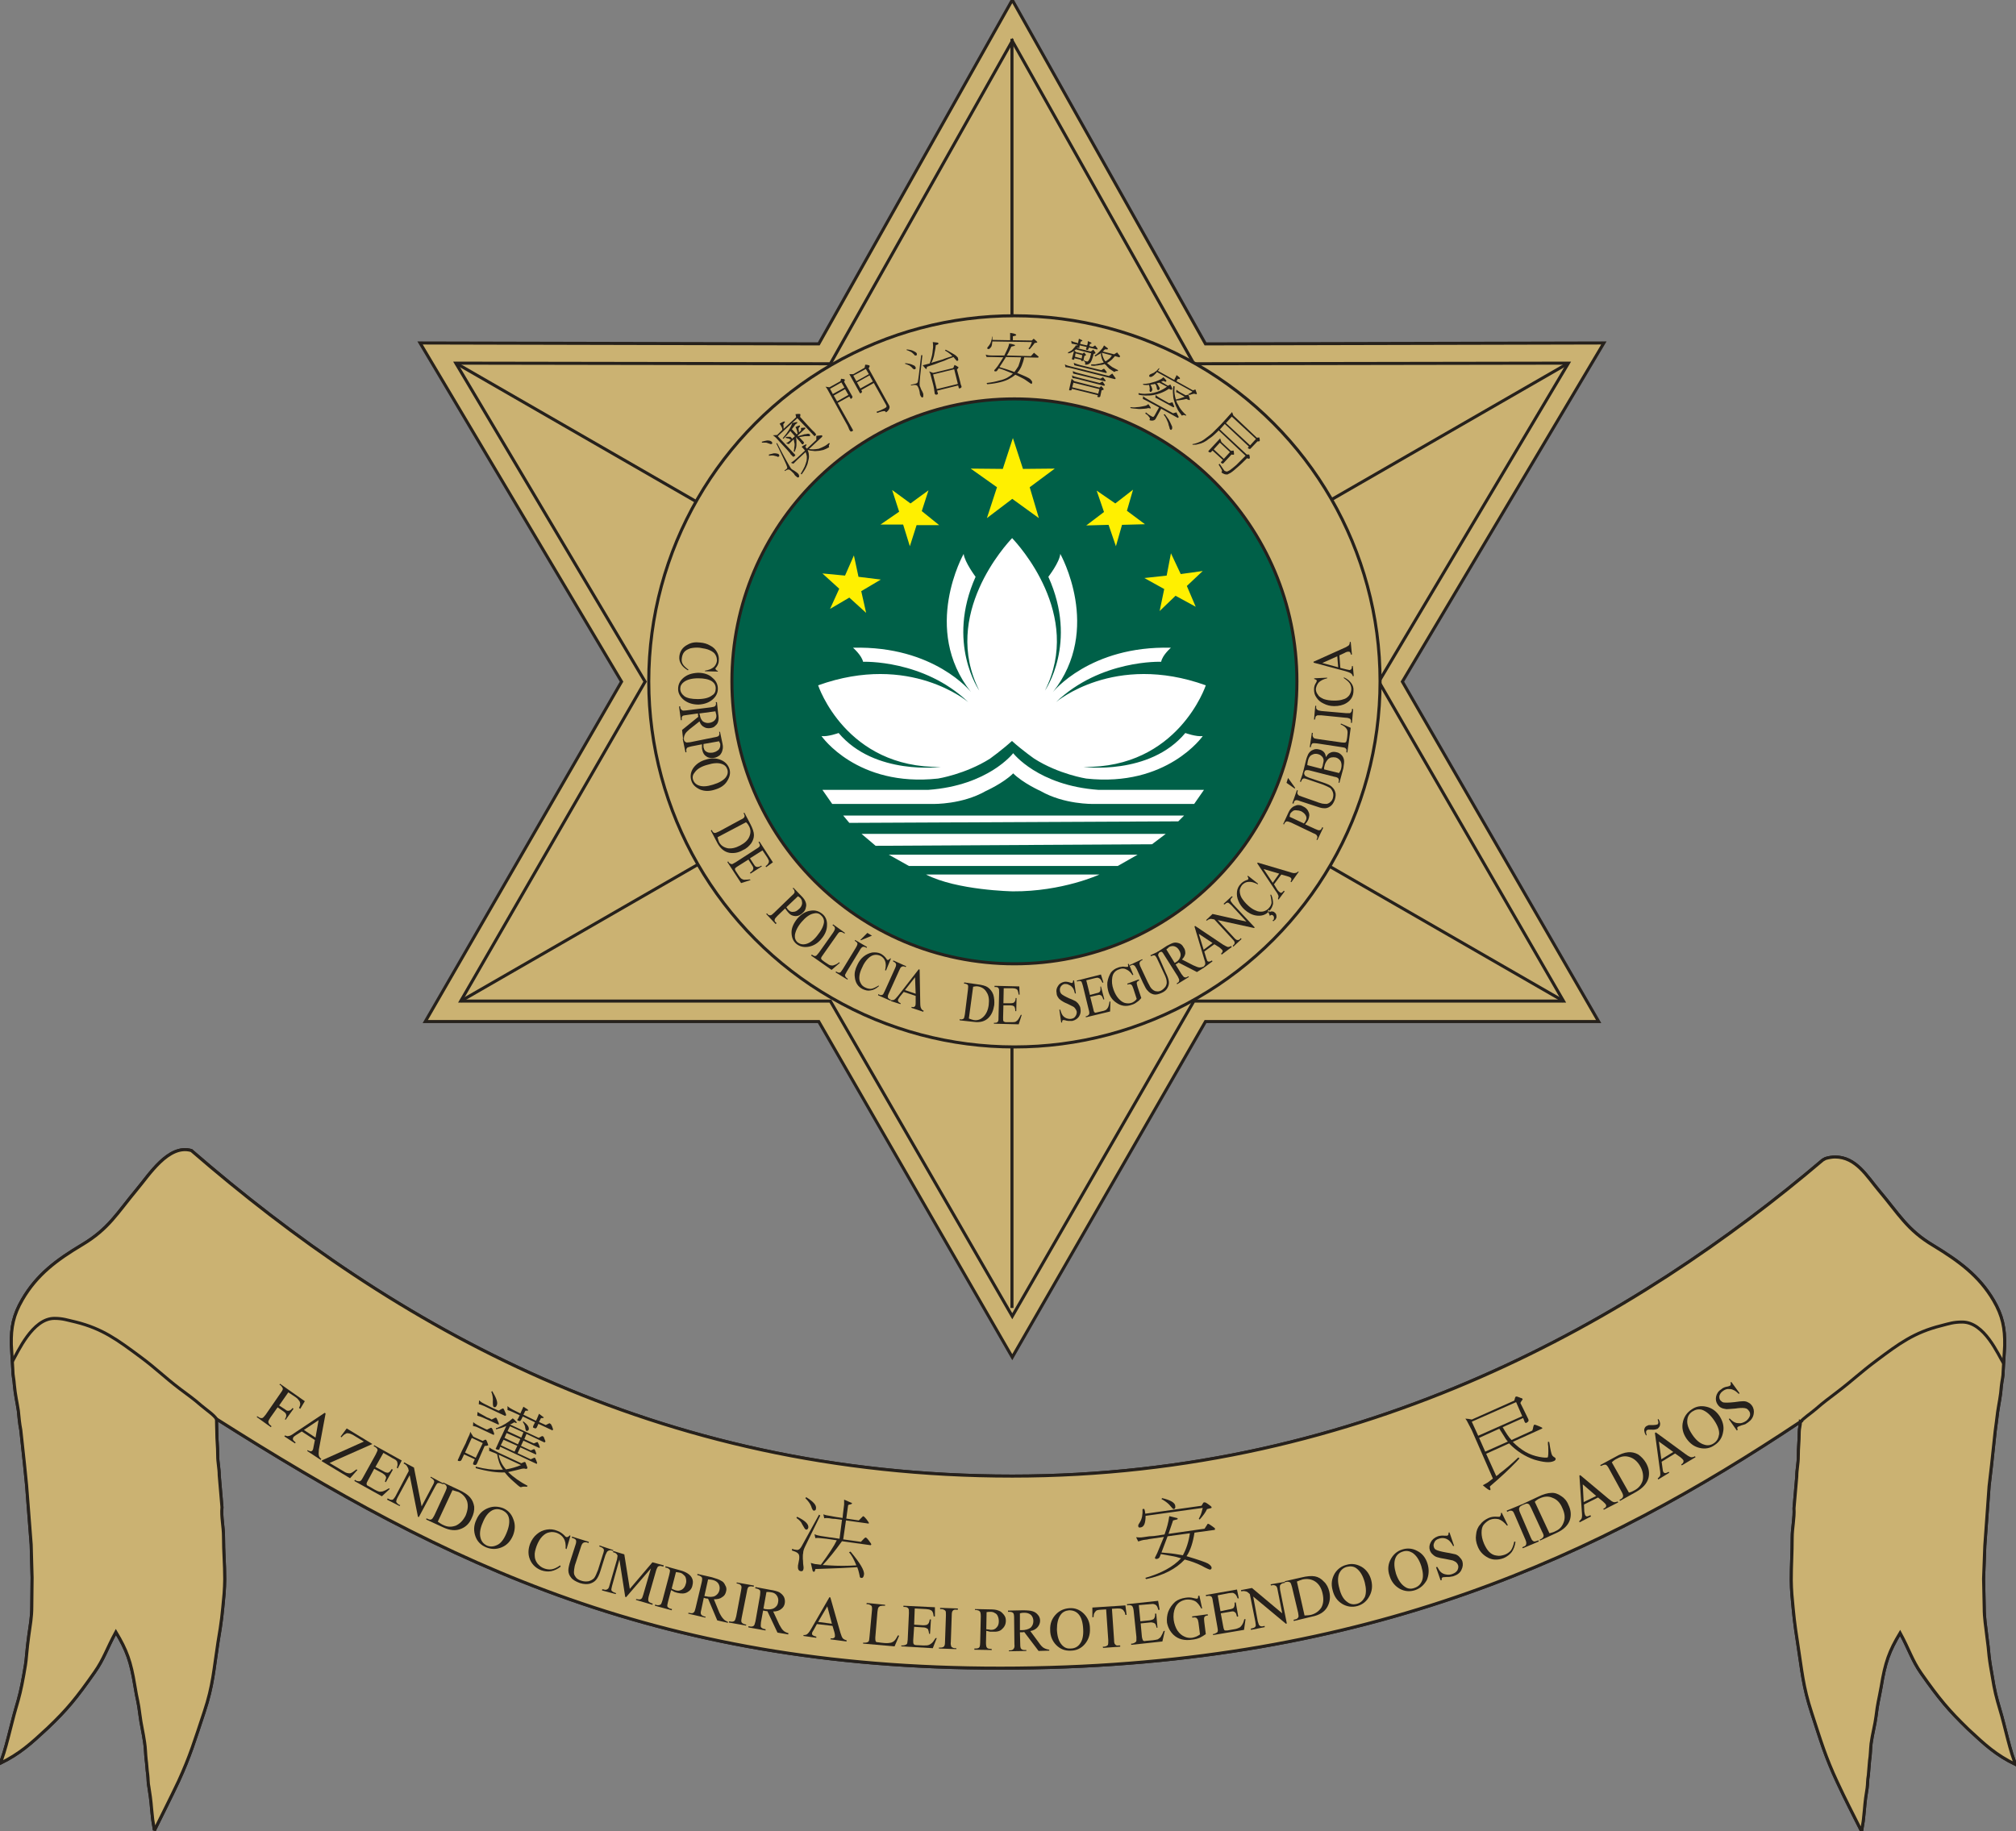 <svg clip-rule="evenodd" fill-rule="evenodd" viewBox="145.01 77.338 269.987 245.298" xmlns="http://www.w3.org/2000/svg" xmlns:xlink="http://www.w3.org/1999/xlink"><rect x="145.01" y="77.338" width="269.987" height="245.298" fill="#808080" stroke="none"/><defs><path d="m5.901 4.661c0 .012-.004.022-.004.034 0 .034-.003.047-.003.08 0 .024-.005.042-.005.065l-.009.104c.002.032-.006.065-.006.096 0 .054-.003.086-.003.139 0 .01.001.038.002.047.007.076.008.089.019.16.014.089.017.14.046.228.03.092.045.144.084.227.027.058.05.102.079.16 0-.003.006-.035.006-.039.006-.054.003-.046.012-.102.002-.014.001-.027.004-.042.001-.011.003-.037.004-.048.003-.017.003-.039.005-.056.004-.03.013-.063.016-.088.006-.049.008-.048.017-.098.013-.08.026-.116.062-.176.03.055.039.089.069.132.059.084.09.121.154.183.056.052.09.084.156.116-.017-.031-.038-.133-.052-.178-.013-.044-.018-.063-.026-.113-.004-.024-.007-.038-.01-.064-.002-.024-.004-.039-.007-.062-.004-.037-.009-.06-.009-.098l-.002-.093.004-.108.014-.195.008-.069.012-.112c.003-.019.005-.041.008-.062.004-.028.01-.052.012-.084.002-.019.006-.03.006-.049l.005-.084c.001-.057-.007-.097-.036-.147-.048-.082-.115-.13-.197-.18-.086-.051-.113-.103-.179-.181-.038-.045-.074-.109-.143-.109-.009 0-.021.002-.031.005l-.009.005c-.607.516-1.498 1.034-2.651 1.034-1.171 0-2.026-.494-2.685-1.065-.075-.022-.139.081-.178.127-.065.078-.092.129-.179.181-.082.049-.148.097-.196.18-.029.05-.037.09-.036.146l.005.084c0 .019.004.03.005.049.003.033.009.057.013.084.002.021.004.043.008.063l.012.111.007.07.015.194.003.108-.001.094c0 .037-.005.06-.01.097-.003.024-.005.038-.007.062-.002.027-.005.04-.009.064-.009.05-.014.07-.027.114s-.035.146-.051.177c.065-.032.1-.064.156-.116.064-.061.094-.098.153-.182.031-.044.04-.077.07-.132.036.06.049.096.062.175.008.05.011.049.017.098.003.026.011.059.015.088.003.018.003.039.005.056.002.012.003.037.005.048.002.016.001.029.004.042.009.057.006.048.012.102 0 .004.006.036.006.04.029-.059.051-.102.079-.161.038-.083.053-.134.084-.227.029-.087.031-.138.045-.228.012-.071.013-.084.02-.159.001-.01.002-.037.002-.047 0-.053-.004-.086-.004-.139 0-.032-.008-.065-.005-.096l-.009-.105c0-.023-.005-.041-.005-.064 0-.034-.003-.047-.003-.081 0-.011-.001-.028-.001-.039.749.475 1.46.827 2.619.815 1.154-.011 1.91-.371 2.562-.806z" fill="none" stroke="#26211c" stroke-width=".01" id="reuse-0"/></defs><g transform="matrix(40.944 0 0 40.944 144.519 76.929)"><path d="m5.258 1.132-1.303.003-.632-1.125-.633 1.125-1.304-.003.659 1.108-.642 1.112h1.287l.633 1.098.632-1.098h1.286l-.642-1.112z" fill="#cbb272" fill-rule="nonzero"/><path d="m5.258 1.132-1.303.003-.632-1.125-.633 1.125-1.304-.003.659 1.108-.642 1.112h1.287l.633 1.098.632-1.098h1.286l-.642-1.112z" fill="none" stroke="#26211c" stroke-width=".01"/><path d="m5.142 1.198-1.225.002-.594-1.056-.595 1.056-1.225-.002.619 1.042-.603 1.045h1.209l.595 1.031.594-1.031h1.209l-.604-1.045z" fill="#cbb272" fill-rule="nonzero"/><path d="m5.142 1.198-1.225.002-.594-1.056-.595 1.056-1.225-.002.619 1.042-.603 1.045h1.209l.595 1.031.594-1.031h1.209l-.604-1.045z" fill="none" stroke="#26211c" stroke-width=".01"/><path d="m1.503 1.198 3.623 2.087" fill="none" stroke="#26211c" stroke-width=".01"/><path d="m1.519 3.285 3.623-2.087" fill="none" stroke="#26211c" stroke-width=".01"/><path d="m3.322.137v4.152" fill="none" stroke="#26211c" stroke-width=".01"/><path d="m5.901 4.661c0 .012-.004.022-.004.034 0 .034-.003.047-.003.08 0 .024-.005.042-.005.065l-.009.104c.002.032-.006.065-.006.096 0 .054-.003.086-.003.139 0 .01.001.038.002.047.007.076.008.089.019.16.014.089.017.14.046.228.03.092.045.144.084.227.027.058.05.102.079.16 0-.003.006-.035.006-.039.006-.054.003-.046.012-.102.002-.014.001-.027.004-.042.001-.011.003-.037.004-.048.003-.017.003-.039.005-.056.004-.03.013-.063.016-.088.006-.049.008-.048.017-.098.013-.08.026-.116.062-.176.03.055.039.089.069.132.059.084.09.121.154.183.056.052.09.084.156.116-.017-.031-.038-.133-.052-.178-.013-.044-.018-.063-.026-.113-.004-.024-.007-.038-.01-.064-.002-.024-.004-.039-.007-.062-.004-.037-.009-.06-.009-.098l-.002-.093.004-.108.014-.195.008-.069.012-.112c.003-.019.005-.041.008-.062.004-.028.01-.052.012-.084.002-.019.006-.03.006-.049l.005-.084c.001-.057-.007-.097-.036-.147-.048-.082-.115-.13-.197-.18-.086-.051-.113-.103-.179-.181-.038-.045-.074-.109-.143-.109-.009 0-.021.002-.031.005l-.009.005c-.607.516-1.498 1.034-2.651 1.034-1.171 0-2.026-.494-2.685-1.065-.075-.022-.139.081-.178.127-.065.078-.092.129-.179.181-.082.049-.148.097-.196.18-.029.05-.037.09-.036.146l.005.084c0 .019.004.03.005.049.003.033.009.057.013.084.002.021.004.043.008.063l.012.111.007.07.015.194.003.108-.001.094c0 .037-.005.06-.01.097-.003.024-.005.038-.007.062-.002.027-.005.04-.009.064-.009.05-.014.07-.027.114s-.035.146-.051.177c.065-.032.1-.064.156-.116.064-.061.094-.098.153-.182.031-.044.04-.077.07-.132.036.06.049.096.062.175.008.05.011.049.017.098.003.026.011.059.015.088.003.018.003.039.005.056.002.012.003.037.005.048.002.016.001.029.004.042.009.057.006.048.012.102 0 .004.006.036.006.04.029-.059.051-.102.079-.161.038-.083.053-.134.084-.227.029-.087.031-.138.045-.228.012-.071.013-.084.02-.159.001-.01.002-.037.002-.047 0-.053-.004-.086-.004-.139 0-.032-.008-.065-.005-.096l-.009-.105c0-.023-.005-.041-.005-.064 0-.034-.003-.047-.003-.081 0-.011-.001-.028-.001-.039.749.475 1.46.827 2.619.815 1.154-.011 1.91-.371 2.562-.806" fill="#cda400" fill-rule="nonzero"/><use stroke-width=".01" xlink:href="#reuse-0"/><path d="m5.901 4.661c0 .012-.004.022-.004.034 0 .034-.003.047-.003.08 0 .024-.005.042-.005.065l-.009.104c.002.032-.006.065-.006.096 0 .054-.003.086-.003.139 0 .01.001.038.002.047.007.076.008.089.019.16.014.089.017.14.046.228.03.092.045.144.084.227.027.058.05.102.079.16 0-.003.006-.035.006-.039.006-.054.003-.046.012-.102.002-.014.001-.027.004-.042.001-.011.003-.037.004-.048.003-.017.003-.039.005-.056.004-.03.013-.063.016-.088.006-.049.008-.048.017-.098.013-.08.026-.116.062-.176.03.055.039.089.069.132.059.084.09.121.154.183.056.052.09.084.156.116-.017-.031-.038-.133-.052-.178-.013-.044-.018-.063-.026-.113-.004-.024-.007-.038-.01-.064-.002-.024-.004-.039-.007-.062-.004-.037-.009-.06-.009-.098l-.002-.093.004-.108.014-.195.008-.069.012-.112c.003-.019.005-.041.008-.062.004-.028.01-.052.012-.084.002-.019.006-.03.006-.049l.005-.084c.001-.057-.007-.097-.036-.147-.048-.082-.115-.13-.197-.18-.086-.051-.113-.103-.179-.181-.038-.045-.074-.109-.143-.109-.009 0-.021.002-.031.005l-.009.005c-.607.516-1.498 1.034-2.651 1.034-1.171 0-2.026-.494-2.685-1.065-.075-.022-.139.081-.178.127-.065.078-.092.129-.179.181-.082.049-.148.097-.196.18-.029.05-.037.09-.036.146l.005.084c0 .019.004.03.005.049.003.033.009.057.013.084.002.021.004.043.008.063l.012.111.007.07.015.194.003.108-.001.094c0 .037-.005.06-.01.097-.003.024-.005.038-.007.062-.002.027-.005.04-.009.064-.009.05-.014.07-.027.114s-.035.146-.051.177c.065-.032.1-.064.156-.116.064-.061.094-.098.153-.182.031-.044.04-.077.07-.132.036.06.049.096.062.175.008.05.011.049.017.098.003.026.011.059.015.088.003.018.003.039.005.056.002.012.003.037.005.048.002.016.001.029.004.042.009.057.006.048.012.102 0 .004.006.036.006.04.029-.059.051-.102.079-.161.038-.083.053-.134.084-.227.029-.087.031-.138.045-.228.012-.071.013-.084.02-.159.001-.01.002-.037.002-.047 0-.053-.004-.086-.004-.139 0-.032-.008-.065-.005-.096l-.009-.105c0-.023-.005-.041-.005-.064 0-.034-.003-.047-.003-.081 0-.011-.001-.028-.001-.039.749.475 1.46.827 2.619.815 1.154-.011 1.91-.371 2.562-.806" fill="#cbb272" fill-rule="nonzero"/><use stroke-width=".01" xlink:href="#reuse-0"/><g fill="#26211c"><path d="m1.586 4.766-.014.032c-.002.005-.006.006-.012.003-.001-.001-.001-.003 0-.005v-.001l.005-.011-.035-.016-.008.017c-.002.005-.006.006-.012.004-.001-.001-.001-.003.001-.006.006-.014.01-.023.012-.027.003-.005.004-.009.006-.012l.007-.014s.001-.004.004-.01.004-.01.006-.013c.003-.006.004-.011.004-.013l.005.008.005.008.031.014.008-.004h.002c.002.001.003.004.005.009s.003.008.003.009c-.001.001-.003.001-.006.002-.003 0-.005 0-.006.001zm.033-.203.003-.002c.014.023.019.038.015.046-.002.006-.006.008-.01.006-.002-.001-.003-.006-.003-.016.001-.012-.001-.024-.005-.034m-.004.056-.019-.009c-.008-.003-.014-.006-.018-.006l.001-.013c.003.003.008.007.016.011l.024.012.024.011c.002-.001.004-.002.005-.003.005-.003.009-.005.01-.004.002.001.003.004.006.011.003.006.004.01.003.011 0 .001-.001.001-.003.002zm-.007.036-.018-.008c-.005-.002-.01-.004-.015-.005 0 0-.001-.001-.002-.001l.001-.012c.004.003.009.006.015.009.007.004.013.007.016.009.004.001.007.003.01.004l.005.003.012-.006h.003c.001.001.003.004.005.01.003.006.004.01.004.011-.001.001-.002.002-.003.001zm-.014.034-.019-.009c-.006-.003-.011-.004-.016-.005l.001-.013c.003.005.017.012.04.023l.005.002.012-.006h.002c.002.001.004.004.006.01.003.006.004.01.003.011 0 .002-.001.002-.002.002zm.128-.045-.005.01c-.002.004-.004.005-.006.005-.002-.001-.004-.001-.006-.002-.001-.001-.001-.002 0-.005h.001l.006-.012-.024-.011c-.006-.003-.012-.005-.016-.006v-.013c.005.005.012.009.018.012l.024.012.01-.022.014.009c.001.002.002.003.001.004 0 0-.001 0-.004 0s-.005 0-.005.001l-.006.012.041.02.003-.006.007-.017.013.01c.002.001.003.002.002.003 0 .001-.002.001-.004.001-.003 0-.004 0-.005.001l-.006.012.022.01.012-.006c.001.001.003.001.003.002.002 0 .003.003.006.009.002.006.003.009.003.009-.001.003-.002.004-.003.003l-.045-.021-.004.009c-.002.005-.004.006-.007.006-.002-.001-.004-.002-.005-.002-.002-.001-.002-.003-.001-.005v-.001l.006-.012zm0 .018.002-.002c.014.011.02.02.017.028-.002.003-.005.004-.008.003-.001-.001-.002-.004-.003-.009 0-.006-.003-.013-.008-.02m.052.052.011-.006c.001 0 .002.001.003.001.001.001.001.001.002.001l.006.015v.001l-.001.001s-.001.001-.002.002l-.059-.028-.007.017.031.014.01-.004h.003c0 .001.002.004.004.009s.003.008.003.008-.001.001-.002.002l-.052-.024-.008.017.032.015.01-.004h.002c.001.001.002.003.004.008s.002.007.002.007v.001s-.001.001-.002.001l-.05-.023-.009.019.043.02.011-.005h.002c.001 0 .003.003.005.009.002.005.003.008.003.009 0 0-.001.001-.002.002l-.119-.056-.003.009c-.002.001-.006.001-.01-.001-.002-.001-.002-.003 0-.005.01-.023.017-.037.02-.043l.013-.028c-.011.005-.021.008-.03.01-.001.001-.002.001-.003.001l-.001-.004.005-.001c.019-.008.036-.018.05-.031.003.002.005.004.005.004.006.006.009.009.008.01s-.001.002-.003.001c-.003-.002-.006-.002-.007-.001-.003.002-.006.004-.009.005l-.003.001zm-.036.157-.003.003c-.007-.001-.013-.001-.018.001 0 0-.002 0-.003 0-.004-.002-.011-.008-.022-.018-.012-.01-.021-.02-.029-.03-.024.001-.056-.003-.095-.014v-.005c.031.008.057.011.077.01h.012c-.01-.014-.016-.031-.019-.051l-.003-.001c-.001-.001-.003-.002-.006-.003s-.005-.002-.008-.003c-.002-.001-.005-.002-.007-.003 0 0-.001 0-.002 0v-.012c.004.003.009.006.013.008l.019.01.073.034c.007-.003.011-.005.012-.004s.002.001.002.002l.006.016c0 .001 0 .002-.001.003 0 .001-.002.002-.006.001-.003-.001-.007-.001-.011 0-.011.003-.024.006-.037.009-.002 0-.005.001-.008.002.018.017.039.032.064.045m-.034-.131-.045-.02-.009.018.045.021zm-.113-.009-.036-.017-.022.048.035.017zm.133-.035-.044-.02-.008.016.045.021zm-.081.073c.004.02.012.035.024.048.018-.003.034-.008.049-.014zm.071-.051-.045-.02-.007.016.044.021z"/><path d="m2.646 4.911.003-.003c.023.014.034.026.032.037 0 .005-.003.007-.007.007-.003 0-.006-.005-.009-.015-.003-.008-.01-.017-.019-.026m-.008.199c0 .002.001.007.001.016.001.008.002.013.001.017-.001.006-.004.008-.009.007-.007-.001-.01-.007-.009-.018l.004-.021c.001-.009 0-.014-.002-.017s-.007-.007-.017-.01c-.001 0-.003-.001-.005-.002l.001-.005c.005.002.009.003.014.003l.002.001c.002-.001.003-.001.003-.001.004 0 .009-.005.014-.015l.055-.1.004.003-.049.1c-.004.008-.007.016-.007.023-.001.004-.001.007-.001.011zm-.021-.134.002-.004c.026.012.038.024.037.035-.001.005-.004.008-.008.007-.002 0-.006-.006-.012-.017-.003-.008-.01-.015-.019-.021m.204.008.013-.013c.001 0 .002-.001.002-.001.002.001.005.004.01.01.005.007.008.011.008.012 0 .002-.001.003-.003.002l-.072-.01-.009.062.058.008c.009-.01.014-.015.016-.014.001 0 .005.003.01.01s.008.011.008.012c-.001.002-.001.003-.003.003l-.093-.013c-.023.032-.044.058-.063.078.008 0 .014.001.019.001.031.002.062.002.091 0-.008-.02-.016-.034-.024-.043l.005-.002c.031.037.046.062.044.075-.001.008-.004.012-.009.011-.003 0-.005-.002-.005-.006-.003-.015-.006-.024-.008-.029-.028.002-.073.004-.136.006-.001-.001-.001.001-.002.004-.001.004-.002.005-.004.005s-.003-.001-.004-.003l-.006-.026c.006.002.011.003.015.004h.002l.016.002c.025-.034.043-.061.052-.08l-.034-.005-.019-.002c-.006-.001-.012-.001-.017 0l-.003-.013c.006.003.014.005.021.006.008.001.014.002.02.003s.011.002.015.002l.026.004.008-.062-.022-.003c-.002 0-.009 0-.019-.002-.006-.001-.012-.001-.017 0l-.003-.013c.007.003.014.004.021.005.009.002.017.003.022.004l.02.003.001-.011.004-.033c0-.004 0-.009 0-.016l.023.01c.002 0 .003.002.003.003-.001.001-.003.002-.007.003-.004 0-.006.002-.006.003l-.006.043z"/><path d="m3.811 4.914.002-.003c.027.006.042.015.043.025.001.006 0 .01-.005.011-.002 0-.007-.005-.015-.015-.006-.006-.014-.012-.025-.018m-.069.093c-.004.001-.007 0-.007-.005-.001-.002.002-.007.006-.013.006-.01.009-.024.008-.042l.005-.001c.002.002.002.005.003.008l.001.008.184-.026.006-.01c.001-.001.002-.001.003-.001.002-.001.006.001.013.006s.011.008.011.01-.001.003-.003.003c-.005.001-.009.002-.012.003-.005.011-.013.022-.024.034l-.003-.002c.004-.008.007-.014.009-.021l.004-.015-.187.026c0 .024-.005.037-.017.038m.094-.034c0-.001.001-.002.001-.003l.024.006c.002 0 .003.001.003.002 0 .002-.001.003-.003.003l-.012.003-.015.044.118-.017.009-.014c0-.001.001-.002.002-.002.002 0 .006.002.014.008l.008.006c.001.001.001.001.001.002 0 .002 0 .004-.001.004l-.066.009c-.005.032-.013.058-.026.077.04.012.063.02.07.024.008.005.011.009.012.013 0 .004-.001.006-.005.007-.002 0-.012-.004-.028-.013-.016-.008-.035-.015-.055-.02-.029.031-.07.052-.126.064l-.003-.004c.052-.015.091-.036.117-.064-.009-.003-.02-.006-.033-.008l-.033-.006-.004.01c-.002.003-.004.005-.009.006-.004 0-.006 0-.006-.003-.001-.001 0-.002 0-.002l.007-.014.022-.053-.048.007c-.003.001-.009.002-.019.003-.004.001-.009.002-.014.004-.001 0-.002 0-.003.001l-.007-.014c.008.001.016.001.022 0 .008-.001.015-.002.021-.003.007 0 .012-.001.016-.001l.034-.005c.008-.022.013-.041.015-.057m-.005.063-.02.053.032.003c.017.002.03.005.038.006.011-.02.019-.044.023-.072z"/><path d="m4.826 4.689-.013-.025c-.002-.004-.004-.008-.008-.013l.011.001.01.002.139-.062c.002-.008.003-.012.005-.013s.006 0 .013.003c.002.001.004.002.006.002.002.001.003.002.003.003.001 0 0 .002-.001.003-.004.005-.006.009-.006.01l.009.018.017.035c.002.005 0 .009-.007.012-.002.001-.003 0-.005-.003l-.005-.013-.067.03c.011.019.02.033.029.042l.068-.031c.001-.002.001-.005.002-.006.001-.008.003-.012.004-.013.002-.001.006.001.014.004l.011.005c.001 0 .001.001.001.001.001.002.001.003-.001.003l-.095.043c.014.014.028.025.042.033s.029.013.044.016.024.003.028.002c.002-.001.003-.014.002-.036-.001-.004-.001-.008-.001-.015h.004l.001.005c.003.02.006.033.008.037.001.003.004.006.009.009.002.001.002.002.003.003.001.004-.001.007-.006.009-.013.006-.034.004-.064-.005-.029-.01-.057-.027-.082-.053l-.075.034.033.073c.004-.003.008-.005.01-.008.019-.014.04-.032.062-.053l.004.003-.01.011c-.024.025-.053.052-.086.08-.001.001-.001.003 0 .006.002.004.001.006 0 .007-.003.001-.011-.005-.024-.016l.016-.009c.005-.004.011-.008.017-.013zm0-.028.021.046.144-.064-.02-.046zm.024.053.02.045.074-.033c-.004-.004-.009-.011-.014-.02l-.014-.022z"/><path d="m.955 4.565-.03.043.02.013c.004.004.008.005.012.004.003 0 .008-.003.012-.009l.003.003-.026.036-.002-.002c.002-.004.004-.007.004-.01.001-.003 0-.005-.001-.008-.001-.002-.003-.004-.007-.007l-.02-.014-.024.034c-.004.006-.006.01-.006.012-.001.002 0 .004.001.006.001.003.003.005.006.007l.003.003-.002.003-.046-.033.001-.003.005.003c.004.003.008.004.012.003.003-.001.006-.005.011-.011l.049-.071c.004-.005.006-.009.007-.012 0-.001 0-.003-.001-.005-.002-.003-.004-.006-.006-.008l-.004-.002.002-.003.081.057-.015.025-.004-.003c.003-.006.004-.01.004-.014-.001-.004-.001-.007-.004-.01-.002-.003-.005-.007-.011-.011z"/><path d="m1.042 4.721-.043-.028-.019.012c-.005.003-.008.006-.009.008s-.001.004-.001.006c.001.003.004.006.009.01l-.002.003-.035-.023.002-.003c.005.002.009.003.011.002.005 0 .012-.004.02-.01l.099-.066.003.002-.022.118c-.001.01-.001.016 0 .02s.004.008.008.011l-.002.003-.044-.029.001-.003c.005.003.009.004.011.004.002-.001.004-.001.005-.003.002-.003.003-.007.004-.014zm.002-.008.01-.057-.048.032z"/><path d="m1.23 4.734-.14.062.047.028c.007.005.014.006.02.006.005-.001.012-.006.021-.013l.003.002-.024.027-.093-.056.002-.003.136-.061-.036-.022c-.006-.003-.011-.005-.015-.005-.003-.001-.007 0-.009.002-.003.001-.008.005-.013.011l-.003-.002.02-.027z"/><path d="m1.266 4.763-.026.046.026.014c.006.004.011.005.015.005.004-.001.008-.005.012-.012l.004.002-.023.041-.003-.002c.002-.006.003-.01.004-.012 0-.003-.001-.005-.003-.008-.002-.002-.005-.005-.01-.008l-.026-.014-.021.039c-.003.005-.004.008-.004.01 0 .001 0 .002.001.004 0 .001.002.002.006.004l.019.011c.007.004.012.006.016.007.003 0 .007 0 .011-.001.006-.002.012-.005.02-.01l.003.002-.026.024-.09-.05.002-.004.004.003c.003.001.006.002.009.002.002 0 .004 0 .006-.002.002-.001.004-.005.007-.01l.042-.076c.004-.008.006-.013.006-.015-.001-.004-.004-.007-.009-.01l-.004-.002.002-.003.09.05-.013.026-.003-.002c.002-.007.003-.011.002-.015 0-.003-.001-.006-.003-.008-.002-.003-.006-.005-.012-.008z"/><path d="m1.334 4.794.032.017.025.127.036-.068c.004-.007.006-.012.005-.015s-.004-.006-.008-.009l-.004-.002.001-.003.041.022-.001.003-.004-.002c-.006-.003-.01-.003-.014-.002-.002.002-.005.006-.008.012l-.053.099-.003-.001-.027-.136-.039.072c-.004.007-.005.012-.005.015.001.003.004.006.008.009l.005.002-.002.003-.041-.021.002-.004.004.002c.005.003.009.003.013.002.002-.002.005-.005.009-.012l.043-.082c-.001-.006-.002-.01-.004-.012-.001-.002-.002-.005-.006-.008-.001-.001-.003-.003-.007-.004z"/><path d="m1.406 4.981.001-.004.004.002c.006.003.01.003.013.001s.005-.006.009-.013l.036-.078c.003-.007.005-.012.004-.015-.001-.004-.003-.007-.008-.009l-.005-.002.002-.003.049.023c.018.008.031.017.038.025.008.009.012.019.014.031.001.012-.002.025-.008.037-.007.017-.019.029-.034.035-.018.008-.038.006-.061-.005zm.038.007c.007.005.013.009.018.011.014.007.027.007.041.002.013-.006.024-.017.032-.033.007-.017.009-.032.005-.046-.005-.014-.014-.024-.028-.031-.006-.002-.013-.004-.02-.006z"/><path d="m1.658 4.944c.016.007.027.019.033.036.007.017.006.035-.001.053-.008.019-.02.032-.037.039s-.034.007-.051 0-.029-.019-.035-.036-.006-.035.003-.054c.008-.019.021-.032.04-.039.016-.006.032-.005.048.001m-.005.006c-.011-.004-.021-.004-.031.001-.013.007-.023.02-.031.04-.009.02-.011.037-.007.051.003.011.01.019.02.024.012.005.023.004.035-.002.011-.005.021-.018.029-.037.009-.021.012-.039.008-.053-.003-.011-.011-.019-.023-.024"/><path d="m1.878 5.034-.013.044-.003-.002c.001-.014-.001-.025-.006-.033s-.012-.014-.022-.018c-.008-.003-.017-.004-.025-.002-.008.001-.016.006-.023.013-.008.008-.014.019-.019.032-.004.012-.007.022-.006.032 0 .01.004.018.009.025.006.007.013.013.022.016.008.003.016.004.024.003.007-.001.017-.005.028-.013l.002.004c-.01.008-.021.013-.031.015-.011.002-.021.001-.033-.003-.02-.008-.033-.022-.039-.042-.004-.014-.003-.029.003-.045.005-.012.012-.023.022-.031.009-.008.02-.013.032-.015s.023-.001.035.004c.009.003.017.009.024.016.002.003.004.004.005.004.001.001.003.001.005 0s.004-.002.006-.005z"/><path d="m1.972 5.069.001-.003.045.015-.001.003-.005-.002c-.005-.001-.009 0-.013.003-.002.002-.004.006-.007.013l-.016.051c-.004.013-.009.023-.014.029s-.011.01-.021.013c-.008.002-.019.002-.032-.002-.014-.005-.024-.011-.029-.018-.006-.007-.009-.015-.009-.024 0-.006.002-.017.007-.032l.016-.05c.003-.008.003-.013.002-.016s-.005-.006-.01-.007l-.004-.002.001-.003.055.017-.001.004-.005-.002c-.005-.001-.01-.001-.013.002-.002.001-.005.006-.007.013l-.018.055c-.002.005-.003.011-.004.018-.001.006-.001.012 0 .016s.004.008.007.012c.004.004.009.007.016.009.008.003.016.003.024.002.007-.002.013-.005.018-.01.004-.005.008-.014.013-.027l.016-.051c.003-.008.004-.014.003-.016-.002-.004-.005-.006-.01-.008z"/><path d="m2.057 5.234-.019-.122-.024.086c-.002.008-.003.013-.002.015.002.003.006.006.01.007l.005.002-.001.003-.045-.012.001-.004.005.001c.005.002.01.001.013-.002.002-.001.004-.005.006-.013l.024-.083c.001-.006.002-.011.002-.013-.001-.002-.002-.004-.004-.006s-.006-.004-.011-.005l.001-.004.036.011.018.113.074-.087.037.01-.001.004-.005-.001c-.005-.002-.009-.001-.013.001-.001.002-.004.006-.006.013l-.024.084c-.002.008-.002.013-.001.016s.005.005.01.007l.004.001-.001.004-.054-.016.001-.003.004.001c.006.001.01.001.013-.002.002-.001.004-.006.006-.013l.025-.086-.081.094z"/><path d="m2.207 5.212-.01.038c-.002.008-.003.013-.002.016.002.003.006.006.011.007l.004.001-.001.004-.055-.015.001-.004.005.002c.005.001.01 0 .013-.002.002-.002.004-.007.006-.014l.022-.083c.002-.008.003-.014.002-.016-.002-.003-.006-.006-.01-.007l-.005-.001.001-.004.047.013c.012.003.02.007.026.011s.011.009.014.016.003.014.001.022c-.002.011-.008.018-.017.023s-.019.005-.032.002c-.003-.001-.006-.002-.01-.003-.003-.002-.007-.004-.011-.006m.002-.005c.003.002.006.003.008.004.003.001.005.002.006.002.007.002.013.001.02-.003.006-.004.01-.01.012-.018.002-.005.002-.011.001-.016-.001-.006-.003-.01-.007-.013-.004-.004-.008-.007-.013-.008-.003-.001-.008-.001-.013-.002z"/><path d="m2.393 5.319-.035-.008-.03-.071c-.003 0-.006-.001-.008-.001-.001 0-.002-.001-.003-.001s-.002-.001-.003-.001l-.008.038c-.002.008-.003.013-.001.016.001.003.005.005.01.007l.005.001-.001.003-.056-.013.001-.003.005.001c.006.001.01.001.013-.003.002-.001.003-.006.005-.013l.02-.084c.002-.008.002-.014.001-.016-.002-.003-.006-.006-.011-.007l-.004-.001v-.004l.048.011c.013.004.023.007.029.011.007.003.011.008.014.015.004.006.005.013.003.02-.002.009-.006.015-.013.019-.006.005-.015.007-.027.007l.018.044c.005.01.009.016.013.02.003.004.008.007.015.01zm-.077-.088c.001.001.002.001.003.001h.001c.013.003.023.003.031-.001.007-.004.012-.01.014-.018s.001-.015-.003-.022c-.004-.006-.01-.01-.018-.012-.004-.001-.009-.002-.016-.002z"/><path d="m2.453 5.325-.001.003-.056-.01.001-.004.005.001c.005.001.01 0 .013-.003.001-.001.003-.006.005-.014l.016-.085c.001-.006.002-.011.001-.013 0-.002-.001-.003-.003-.005s-.005-.003-.008-.004l-.005-.001.001-.003.056.01-.001.004-.005-.001c-.005-.001-.009 0-.012.002-.002.002-.004.007-.005.015l-.017.085c-.001.006-.002.011-.001.013 0 .002.001.003.003.005.003.002.005.003.009.004z"/><path d="m2.59 5.357-.035-.006-.033-.07c-.004 0-.007-.001-.008-.001s-.002 0-.003-.001c-.001 0-.002 0-.003 0l-.007.038c-.001.008-.001.014 0 .016.002.003.006.005.01.006l.005.001v.004l-.056-.01v-.004l.005.001c.006.001.01 0 .013-.003.002-.002.003-.007.005-.014l.015-.085c.001-.008.001-.014 0-.016-.003-.003-.006-.005-.011-.006l-.005-.001.001-.004.048.009c.014.002.024.005.03.008.006.004.011.008.015.015.003.006.004.013.003.02-.001.008-.005.015-.012.02-.006.005-.015.008-.026.008l.02.043c.005.009.009.016.014.02.003.003.009.006.016.008zm-.081-.084h.003c.001.001.002.001.002.001.013.002.023.001.03-.003.008-.005.012-.011.013-.019.002-.009 0-.016-.004-.022s-.01-.01-.019-.011c-.004-.001-.009-.001-.015-.001z"/><path d="m2.735 5.329-.051-.006-.011.02c-.003.004-.005.008-.005.011 0 .002 0 .004.002.005.002.002.006.004.012.005v.004l-.042-.006v-.003c.006 0 .01-.001.012-.003.003-.002.008-.008.013-.017l.06-.104.003.001.033.116c.003.009.005.015.008.018s.007.005.012.006v.004l-.053-.007.001-.003c.005 0 .009 0 .011-.002.002-.001.003-.003.003-.005 0-.003 0-.007-.002-.014zm-.002-.007-.015-.057-.03.051z"/><path d="m2.949 5.36.004.001-.015.035-.103-.009v-.003h.005c.006 0 .01-.001.013-.004.002-.002.002-.007.003-.015l.008-.086c.001-.008 0-.013-.001-.015-.003-.003-.007-.005-.012-.006h-.005l.001-.004.06.006v.003c-.007 0-.012 0-.016.001-.002.001-.004.003-.006.005-.001.002-.002.006-.003.014l-.007.084c0 .005 0 .009.001.011 0 .002.001.003.003.004.002 0 .007.001.015.002l.01.001c.01.001.017 0 .022-.001.004-.001.008-.003.012-.007.003-.003.007-.009.011-.017"/><path d="m3.004 5.272-.002.053.029.002c.008 0 .013-.001.015-.003.004-.003.006-.008.007-.016h.004l-.003.047h-.003c-.001-.007-.002-.011-.003-.013 0-.002-.002-.004-.005-.005-.003-.002-.007-.003-.012-.003l-.029-.002-.003.044c0 .006 0 .01.001.011 0 .001.001.002.002.003s.004.002.008.002l.022.001c.007 0 .013 0 .016-.001.004-.001.007-.003.011-.006s.008-.009.013-.017h.004l-.013.033-.103-.006v-.003h.005c.003 0 .006-.001.009-.002.002-.001.004-.002.005-.004s.001-.007.002-.013l.004-.087c0-.008 0-.013-.002-.015-.002-.003-.006-.005-.012-.005h-.004v-.004l.103.005v.03h-.004c-.001-.008-.002-.012-.004-.015-.001-.003-.004-.005-.007-.006-.003-.002-.007-.002-.014-.003z"/><path d="m3.14 5.402v.003l-.057-.002v-.003h.005c.005 0 .009-.001.012-.004.002-.003.003-.007.003-.015l.003-.086c0-.007 0-.012-.001-.014s-.002-.003-.004-.004c-.003-.002-.006-.003-.009-.003h-.005v-.004l.058.002v.004h-.005c-.006-.001-.01.001-.012.004-.002.002-.003.007-.003.015l-.003.086c-.001.007 0 .011.001.014 0 .001.001.003.003.004.003.002.006.003.009.003z"/><path d="m3.238 5.345-.001.039c0 .008.001.014.003.016.002.003.006.004.011.004l.005.001v.003l-.057-.001v-.004h.005c.005 0 .01-.001.012-.005.001-.002.002-.007.002-.014l.002-.086c0-.009-.001-.014-.003-.016-.002-.003-.006-.004-.011-.005h-.005v-.003l.049.001c.012 0 .021.001.028.004.007.002.012.007.017.013s.007.012.007.02c0 .011-.004.02-.012.027-.006.007-.017.01-.03.009-.003 0-.007 0-.01 0-.004-.001-.008-.002-.012-.003m0-.005c.003 0 .006.001.009.001.003.001.005.001.007.001.007 0 .013-.002.018-.008.005-.005.007-.012.007-.02 0-.006-.001-.011-.003-.016s-.005-.009-.01-.011c-.004-.003-.009-.004-.014-.004-.004 0-.008 0-.013.001z"/><path d="m3.444 5.41-.035.001-.047-.062c-.003.001-.006.001-.008.001-.001 0-.001 0-.003 0-.001 0-.002 0-.003 0l.001.038c0 .009.001.014.003.016.003.003.007.004.011.004h.006v.003l-.057.001v-.003h.004c.006 0 .01-.002.012-.006.002-.002.003-.007.002-.014l-.001-.087c0-.008-.001-.013-.003-.015-.003-.003-.007-.004-.012-.004h-.005v-.004l.049-.001c.014 0 .025.001.031.003.007.002.013.006.017.011.005.005.008.012.008.02s-.003.015-.008.021-.013.011-.024.013l.028.038c.006.009.012.015.016.017.005.003.011.005.018.006zm-.096-.067h.003.003c.012 0 .022-.003.029-.008.006-.006.009-.013.009-.022 0-.008-.003-.015-.008-.02-.006-.005-.013-.007-.021-.007-.004 0-.009 0-.015.002z"/><path d="m3.511 5.271c.017-.001.033.005.046.018s.02.029.02.049c.001.02-.005.037-.017.051s-.028.021-.046.021c-.018.001-.034-.005-.047-.018-.012-.012-.02-.029-.02-.049-.001-.022.006-.039.02-.053.012-.012.027-.018.044-.019m-.002.007c-.011.001-.021.005-.028.015-.008.011-.012.027-.012.048.001.022.006.039.016.05.008.009.017.013.029.012.012 0 .023-.005.03-.015.008-.01.012-.026.011-.047-.001-.023-.006-.04-.015-.05-.008-.009-.018-.013-.031-.013"/><path d="m3.693 5.262.004.031h-.004c-.001-.005-.002-.009-.004-.011-.002-.004-.005-.007-.008-.008-.004-.002-.008-.002-.014-.002l-.018.001.007.102c0 .008.001.013.004.015.002.003.006.004.011.003h.005v.004l-.056.004-.001-.004h.005c.006-.001.01-.003.012-.006.001-.003.001-.007.001-.015l-.007-.101-.016.001c-.006 0-.011.001-.014.002s-.005.004-.008.008c-.002.003-.003.008-.003.014l-.004.001v-.032z"/><path d="m3.737 5.261.005.053.029-.003c.008-.001.013-.003.015-.005.003-.004.005-.009.004-.017h.004l.004.046h-.003c-.001-.006-.003-.01-.004-.012s-.004-.003-.006-.004c-.003-.001-.007-.002-.013-.001l-.029.003.004.044c.001.005.002.009.003.01 0 .002.001.002.003.003.001.001.003.001.007 0l.023-.002c.007-.001.013-.002.016-.003.003-.002.006-.004.009-.007.003-.005.007-.012.01-.02l.004-.001-.008.035-.102.011v-.004h.004c.004-.001.006-.002.009-.004.002-.001.003-.002.004-.005 0-.002 0-.006 0-.013l-.009-.086c-.001-.008-.003-.013-.005-.015s-.006-.003-.012-.003l-.004.001-.001-.004.102-.011.005.029-.004.001c-.002-.007-.004-.012-.006-.014-.002-.003-.005-.004-.008-.005s-.007-.001-.014 0z"/><path d="m3.935 5.23.009.042h-.003c-.005-.01-.011-.017-.017-.022-.009-.006-.02-.008-.032-.007-.017.003-.029.011-.036.026-.005.012-.007.026-.005.041.002.013.006.024.012.034.007.01.014.016.023.02.008.004.017.005.025.004.005-.001.009-.002.014-.004.004-.002.008-.004.012-.007l-.005-.039c-.001-.006-.002-.01-.004-.012-.001-.002-.003-.004-.005-.004-.002-.001-.006-.001-.011 0l-.001-.004.051-.007.001.004h-.002c-.006.001-.009.003-.01.006s-.001.008 0 .015l.005.04c-.007.005-.014.009-.02.012-.007.003-.015.005-.024.006-.026.004-.046-.001-.062-.016-.011-.011-.018-.024-.021-.04-.001-.012 0-.023.004-.035.005-.013.013-.024.023-.033.009-.007.02-.011.033-.013.005-.001.01-.001.014-.001s.009.001.017.003c.004.001.006.001.007.001.002 0 .003-.001.003-.002.001-.001.001-.004.001-.007z"/><path d="m3.995 5.229.009.052.029-.006c.007-.001.012-.003.014-.005.003-.004.004-.01.003-.017l.004-.001.008.046-.004.001c-.002-.007-.003-.011-.004-.012-.002-.002-.004-.004-.007-.005s-.007 0-.013.001l-.029.005.008.043c.001.006.002.009.003.01 0 .002.001.002.003.003h.007l.023-.004c.007-.001.012-.003.016-.005.003-.001.006-.004.008-.007.004-.005.007-.012.009-.021h.004l-.005.035-.101.017-.001-.003.005-.001c.002-.001.005-.002.008-.004.002-.001.003-.003.003-.005.001-.002 0-.007-.001-.013l-.015-.085c-.001-.009-.003-.014-.005-.015-.003-.002-.007-.003-.012-.002l-.005.001-.001-.004.102-.018.006.029h-.004c-.002-.006-.005-.011-.007-.013s-.005-.004-.008-.005c-.003 0-.007 0-.014.001z"/><path d="m4.071 5.212.036-.007.099.083-.015-.076c-.001-.008-.003-.012-.006-.014s-.007-.003-.012-.002l-.004.001-.001-.004.046-.008.001.003-.005.001c-.006.001-.009.004-.011.007-.001.003-.001.008 0 .015l.022.11-.003.001-.107-.089.015.081c.002.008.004.013.006.014.003.003.007.003.012.002l.004-.001.001.004-.045.009-.001-.004.004-.001c.006-.001.01-.003.012-.007.001-.003 0-.007-.001-.015l-.018-.09c-.004-.004-.008-.007-.01-.008s-.005-.001-.009-.002c-.002 0-.005 0-.009.001z"/><path d="m4.244 5.313-.001-.004.005-.001c.006-.001.009-.004.011-.008.001-.002 0-.007-.001-.014l-.02-.084c-.002-.008-.004-.013-.006-.015-.003-.002-.007-.003-.012-.002l-.005.001-.001-.003.053-.012c.02-.005.035-.006.046-.004s.021.008.029.017c.009.008.015.02.018.033.004.018.002.034-.006.049-.009.017-.026.028-.052.033zm.035-.018c.008 0 .016-.001.021-.002.015-.004.026-.012.034-.024.007-.013.008-.028.004-.046s-.012-.031-.024-.039-.026-.01-.041-.007c-.006.002-.013.004-.019.007z"/><path d="m4.417 5.129c.017-.005.033-.002.049.007.015.009.026.024.031.043s.003.037-.006.053c-.009.017-.022.027-.039.032-.018.005-.035.002-.05-.007-.016-.01-.026-.024-.031-.044-.006-.021-.003-.039.007-.056.009-.014.022-.024.039-.028m0 .007c-.011.003-.019.01-.024.02-.006.013-.006.03 0 .051.005.021.014.036.026.044.009.007.019.009.031.006s.02-.011.026-.022c.005-.012.005-.028 0-.048-.006-.022-.015-.037-.027-.046-.009-.007-.02-.008-.032-.005"/><path d="m4.599 5.079c.016-.005.033-.004.049.005.016.008.027.022.033.041s.005.037-.002.054c-.009.016-.021.027-.038.033-.018.006-.035.004-.05-.004-.016-.009-.028-.023-.034-.043-.007-.02-.005-.039.005-.056.008-.014.02-.025.037-.03m.001.007c-.012.004-.02.011-.024.022-.005.013-.004.03.002.05.007.021.017.035.029.043.01.007.02.008.031.004.012-.004.02-.011.025-.023s.004-.028-.002-.048c-.007-.022-.017-.036-.029-.044-.01-.006-.02-.008-.032-.004"/><path d="m4.753 5.023.015.044-.003.001c-.004-.008-.009-.014-.013-.018-.005-.004-.01-.007-.017-.008-.006-.001-.012 0-.017.002-.007.002-.012.006-.014.011-.003.006-.004.011-.002.016.001.004.003.007.007.009.006.003.017.006.034.009.014.002.024.005.03.006.005.002.01.005.013.009.004.004.007.008.009.013.003.01.002.019-.003.029-.004.009-.013.016-.025.02-.003.001-.007.002-.01.002-.002.001-.007.001-.013.001-.007 0-.011.001-.013.001-.002.001-.003.002-.003.003-.001.001-.001.003 0 .006l-.004.001-.015-.043.004-.001c.005.009.009.015.013.018.005.004.01.006.017.007.006.001.013.001.02-.002.008-.003.013-.007.016-.012.003-.006.004-.012.002-.017-.001-.003-.003-.006-.006-.009-.003-.002-.006-.004-.011-.006-.003-.001-.011-.002-.024-.005-.013-.002-.022-.004-.028-.006s-.01-.005-.014-.009c-.004-.003-.007-.008-.009-.013-.003-.009-.002-.018.003-.027.004-.008.012-.015.023-.019.006-.002.014-.003.023-.002h.008c.001-.001.003-.002.003-.003.001-.001.001-.004.001-.007z"/><path d="m4.924 4.959.02.041-.003.001c-.009-.011-.018-.018-.027-.021-.009-.002-.019-.002-.029.002-.008.004-.014.009-.02.016-.005.006-.007.015-.007.026 0 .01.002.022.008.036.005.011.01.02.017.027s.015.011.024.012c.009.002.018 0 .027-.003.008-.003.015-.008.02-.014.004-.006.008-.015.011-.029l.004.001c-.002.014-.006.024-.012.033-.006.008-.015.015-.026.02-.021.008-.04.007-.057-.004-.013-.008-.023-.019-.029-.035-.005-.012-.007-.025-.005-.037.001-.013.005-.024.013-.033.007-.01.017-.017.028-.022.009-.004.019-.005.029-.004h.007c.001-.001.002-.002.003-.004s.002-.005.001-.008z"/><path d="m5.044 5.049.001.004-.052.022-.002-.003.004-.002c.006-.002.009-.005.009-.009.001-.003 0-.008-.003-.015l-.034-.079c-.003-.007-.005-.011-.006-.012-.002-.002-.003-.002-.006-.003-.003 0-.006 0-.009.002l-.004.002-.002-.004.053-.022.001.003-.004.002c-.005.002-.008.005-.009.009-.001.003 0 .008.003.015l.034.079c.003.007.005.011.007.012.001.001.002.002.005.003.003 0 .006-.001.009-.002z"/><path d="m5.049 5.05-.001-.003.004-.002c.005-.002.008-.006.009-.01 0-.003-.001-.007-.005-.014l-.036-.078c-.004-.008-.006-.012-.009-.013-.004-.002-.008-.001-.012.001l-.005.002-.001-.003.049-.023c.018-.009.033-.013.044-.013.011-.001.022.003.032.01.01.006.019.016.024.029.008.016.01.033.005.049-.006.018-.02.032-.044.043zm.031-.024c.008-.002.015-.004.02-.007.014-.006.022-.016.027-.03s.003-.029-.005-.046c-.007-.017-.018-.028-.032-.033-.013-.006-.027-.005-.042.002-.005.002-.011.006-.016.011z"/><path d="m5.239 4.909-.046.023.001.023c.001.006.002.01.003.012s.003.003.005.004c.002 0 .006-.001.012-.004l.002.004-.037.019-.002-.003c.004-.004.007-.007.008-.009.002-.004.002-.012.001-.022l-.008-.119.003-.001.092.077c.007.006.013.01.017.011s.008 0 .013-.002l.002.003-.047.024-.002-.003c.005-.002.008-.005.009-.007s.001-.004 0-.006c-.001-.003-.005-.006-.01-.011zm-.006-.005-.044-.038.003.058z"/><path d="m5.311 4.92-.002-.003.005-.003c.004-.002.007-.006.007-.01 0-.003-.001-.007-.005-.014l-.041-.075c-.004-.008-.008-.012-.01-.013-.004-.001-.008 0-.012.002l-.005.002-.002-.003.048-.026c.017-.01.031-.015.043-.016.011-.001.022.001.033.007.01.007.019.016.026.028.009.016.012.032.008.049-.005.018-.018.033-.041.046zm.029-.027c.008-.002.014-.005.019-.008.013-.007.022-.018.026-.032.003-.014.001-.03-.008-.046s-.021-.026-.034-.03c-.015-.005-.028-.003-.042.005-.005.002-.011.006-.017.012z"/><path d="m5.491 4.765-.044.027.003.022c.001.006.001.01.003.012.001.002.003.003.005.003.002.001.006-.001.012-.004l.002.003-.036.022-.002-.003c.004-.004.007-.007.008-.009.001-.004.001-.012-.001-.022l-.016-.118.003-.002.097.071c.008.006.014.009.017.01.004.001.009 0 .014-.003l.002.003-.045.027-.002-.003c.004-.003.007-.005.007-.008.001-.002.001-.004 0-.006s-.005-.006-.01-.01zm-.006-.005-.047-.034.008.058zm-.087-.055-.002.001c-.005-.007-.006-.014-.006-.019.001-.006.004-.01.008-.012.003-.001.005-.002.007-.003h.015c.006 0 .01-.001.013-.002.002-.001.003-.003.003-.005.001-.002 0-.006-.002-.011l.002-.002c.004.005.005.01.006.014 0 .004 0 .007-.002.011-.002.003-.004.005-.006.007-.005.002-.011.004-.021.003-.005 0-.008 0-.01 0-.001 0-.002.001-.003.001-.003.002-.004.004-.004.007 0 .001 0 .004.002.01"/><path d="m5.545 4.621c.014-.01.03-.013.048-.009s.032.014.043.03c.011.017.016.035.012.053-.003.018-.012.032-.027.042-.015.011-.031.014-.049.01s-.032-.014-.044-.031c-.012-.018-.016-.036-.011-.056.004-.016.013-.029.028-.039m.002.007c-.01.007-.015.016-.016.027-.002.014.004.03.016.048s.025.029.039.033c.011.004.022.002.031-.004.011-.007.016-.017.018-.03.001-.012-.004-.027-.016-.045-.013-.019-.026-.03-.04-.035-.011-.003-.021-.001-.032.006"/><path d="m5.675 4.531.027.037-.003.002c-.006-.006-.012-.011-.018-.013-.005-.003-.011-.003-.018-.003-.006.001-.011.003-.016.007-.006.004-.009.009-.011.015-.001.006 0 .011.003.015.003.003.006.006.01.007.007.001.018.001.036-.001.013-.002.023-.003.029-.003s.011.001.016.004c.005.002.009.006.012.01.006.008.008.018.006.028-.002.011-.008.02-.018.027-.003.002-.006.004-.009.006-.002.001-.006.002-.013.004-.006.002-.01.004-.012.005-.001.001-.001.002-.002.003 0 .002.001.004.002.006l-.003.003-.026-.037.002-.003c.007.007.013.012.019.014.005.002.01.002.017.002.007-.001.013-.004.019-.008.006-.005.01-.011.012-.017.001-.006 0-.012-.004-.016-.002-.003-.004-.005-.008-.007-.003-.001-.007-.002-.012-.002-.003 0-.012 0-.024.002-.013.001-.023.002-.029.002-.006-.001-.012-.002-.016-.004-.005-.002-.009-.006-.012-.01-.006-.008-.008-.017-.006-.027.002-.009.007-.018.017-.024.005-.005.013-.008.021-.009.004-.001.007-.002.008-.003s.002-.002.002-.004c.001-.001 0-.003-.001-.006z"/></g><path d="m6.566 4.471c-.019-.03-.063-.136-.136-.136-.028 0-.042.005-.069.012-.088.022-.138.059-.21.113-.054.04-.076.063-.131.105-.026.02-.043.032-.068.054-.02.017-.042.031-.052.044" fill="none" stroke="#26211c" stroke-miterlimit="3.864" stroke-width=".01"/><path d="m.052 4.465c.018-.031.066-.142.138-.142.028 0 .043.006.07.012.088.022.137.059.21.113.054.04.076.064.131.106.025.019.043.031.068.053.02.017.042.031.051.045" fill="none" stroke="#26211c" stroke-miterlimit="3.864" stroke-width=".01"/><path d="m4.526 2.239c0 .661-.535 1.196-1.196 1.196-.66 0-1.196-.535-1.196-1.196s.536-1.196 1.196-1.196c.661 0 1.196.535 1.196 1.196" fill="#cbb272" fill-rule="nonzero"/><circle cx="3.33" cy="2.239" fill="none" r="1.196" stroke="#26211c" stroke-width=".01"/><path d="m4.254 2.239c0 .51-.414.924-.924.924s-.923-.414-.923-.924.413-.924.923-.924.924.414.924.924" fill="#006048" fill-rule="nonzero"/><circle cx="3.33" cy="2.239" fill="none" r=".924" stroke="#26211c" stroke-width=".01"/><path d="m2.36 2.207-.042-.001v-.002c.013-.002.022-.006.029-.012.005-.005.009-.012.01-.02 0-.007-.001-.014-.005-.02-.003-.006-.01-.011-.019-.015-.008-.004-.02-.006-.033-.008-.011-.001-.021 0-.03.002-.008.003-.015.006-.02.012s-.007.013-.008.021c-.001.006 0 .013.003.018.003.006.01.012.019.019l-.002.002c-.01-.006-.018-.013-.022-.02-.005-.008-.007-.016-.006-.026.002-.017.011-.03.027-.038.012-.007.025-.009.041-.007.012.001.023.004.033.01.01.005.017.012.022.021s.007.018.006.028c0 .008-.003.015-.008.022-.002.002-.003.003-.003.004 0 .002.001.003.002.004.001.002.003.003.006.004z" fill="#26211c"/><path d="m2.36 2.263c0 .014-.006.026-.018.036s-.027.015-.045.016c-.019 0-.035-.005-.048-.015-.012-.01-.019-.022-.019-.036 0-.015.006-.027.018-.037s.027-.015.047-.016c.019 0 .036.005.048.017.011.009.017.021.017.035m-.007-.001c0-.01-.004-.017-.012-.023-.011-.007-.026-.01-.045-.01-.021 0-.036.004-.047.012-.008.006-.012.013-.012.022 0 .01.005.018.014.025.009.006.023.009.043.009.021 0 .037-.004.047-.012.009-.005.012-.013.012-.023" fill="#26211c"/><path d="m2.246 2.426-.003-.028.053-.043c0-.002-.001-.004-.001-.006 0-.001 0-.001 0-.001v-.004l-.036.005c-.008.001-.013.002-.014.003-.003.003-.004.006-.003.01v.004h-.003l-.006-.045h.004v.004c.001.004.003.007.007.009.001.001.006.001.013 0l.08-.01c.007-.001.012-.002.014-.004s.003-.005.003-.009l-.001-.004h.004l.004.038c.002.011.002.019 0 .025-.001.005-.004.01-.009.014-.004.005-.01.007-.017.008-.008.001-.015 0-.021-.004-.006-.003-.011-.009-.014-.018l-.033.026c-.007.006-.012.011-.014.015s-.004.008-.004.014zm.054-.082v.002c0 .001 0 .002.001.002.001.01.005.017.01.022.006.004.013.006.02.005.008-.001.014-.004.018-.008.005-.005.007-.011.006-.018-.001-.003-.002-.007-.003-.012z" fill="#26211c"/><path d="m2.308 2.445-.036.007c-.007.002-.012.003-.013.005-.002.003-.003.006-.002.01v.004h-.003l-.009-.044.004-.001v.004c.001.005.004.007.008.009.001 0 .006 0 .013-.001l.079-.016c.007-.001.012-.003.013-.004.003-.003.003-.006.003-.01l-.001-.004h.003l.008.038c.002.009.002.016 0 .022-.001.006-.004.011-.008.016-.005.004-.011.008-.018.009-.01.002-.019.001-.026-.004-.007-.004-.012-.011-.014-.022-.001-.002-.001-.005-.001-.008s0-.006 0-.01m.005-.001v.008c0 .002 0 .004.001.005.001.006.004.01.01.013.005.003.012.003.02.002.005-.001.01-.003.014-.006.004-.002.007-.006.008-.009.002-.004.002-.008.002-.013-.001-.002-.002-.005-.004-.009z" fill="#26211c"/><path d="m2.398 2.526c.004.013.001.026-.008.04-.008.013-.022.022-.039.027-.018.006-.034.006-.049 0-.015-.007-.025-.016-.029-.03s-.002-.028.007-.041c.009-.012.022-.022.041-.027.018-.006.036-.005.051.002.013.006.022.016.026.029m-.007.001c-.003-.009-.009-.015-.019-.018-.011-.004-.027-.003-.046.003-.019.005-.033.013-.041.024-.007.008-.009.016-.006.025s.01.016.02.019c.011.004.026.003.045-.003.02-.006.034-.014.042-.024.006-.008.008-.017.005-.026" fill="#26211c"/><path d="m2.337 2.727.003-.002.002.004c.002.004.005.006.009.006.002 0 .006-.002.013-.005l.07-.038c.007-.003.011-.006.012-.008.002-.003.002-.006 0-.01l-.002-.004.003-.001.02.038c.007.014.011.025.011.035 0 .009-.003.018-.009.027-.007.009-.015.017-.027.022-.015.009-.03.011-.044.009-.016-.003-.029-.013-.039-.031zm.022.022c.002.007.003.012.005.016.006.011.015.017.028.02.012.002.026-.001.041-.009s.025-.017.03-.029.005-.023-.001-.034c-.002-.004-.005-.009-.01-.013z" fill="#26211c"/><path d="m2.506 2.792-.041.026.013.02c.003.005.006.008.009.008.004.001.009 0 .015-.004l.002.002-.037.024-.002-.003c.005-.004.008-.006.009-.008s.002-.004.002-.006c0-.003-.001-.006-.004-.01l-.012-.019-.035.022c-.005.003-.007.005-.008.006s-.001.002-.001.004c0 .001.001.003.002.005l.01.015c.003.005.006.008.008.01.003.002.005.003.009.004.005 0 .012 0 .02-.001l.002.002-.031.01-.045-.069.003-.002.002.004c.002.002.003.003.006.004.002.001.004.001.005.001.002-.001.006-.003.011-.006l.068-.044c.007-.004.01-.007.011-.009.001-.003 0-.006-.002-.01l-.002-.003.003-.002.044.068-.022.016-.002-.003c.005-.004.008-.007.009-.01.002-.002.002-.005.002-.008-.001-.002-.002-.005-.005-.01z" fill="#26211c"/><path d="m2.58 2.982-.025.024c-.006.006-.009.01-.009.012-.001.004 0 .007.003.009l.003.003-.003.003-.031-.033.003-.002.002.003c.003.003.006.004.011.003.002-.001.005-.003.01-.008l.058-.056c.006-.005.009-.009.009-.011 0-.004-.001-.007-.003-.01l-.003-.002.002-.003.027.028c.007.007.011.013.013.019.002.005.003.011.001.017-.001.007-.004.013-.01.018-.007.007-.015.011-.023.011-.009 0-.017-.003-.024-.011-.002-.002-.003-.004-.005-.006-.002-.003-.004-.005-.006-.008m.004-.004c.002.002.003.004.004.006.002.002.003.003.004.004.004.004.009.006.015.005.006 0 .012-.003.018-.009.004-.003.007-.007.009-.012s.002-.009.001-.013c0-.004-.002-.007-.005-.011-.002-.002-.005-.004-.008-.006z" fill="#26211c"/><path d="m2.702 3c.01.008.016.021.015.037 0 .015-.006.03-.018.044-.012.015-.026.023-.041.026-.016.003-.03 0-.041-.009s-.016-.022-.016-.038c0-.015.007-.03.019-.045.013-.015.028-.024.045-.026.014-.002.026.002.037.011m-.005.004c-.007-.007-.016-.008-.026-.005-.012.003-.024.012-.037.027s-.02.03-.022.043c-.001.01.002.018.009.024.008.006.017.008.028.005s.023-.011.035-.026c.014-.017.021-.031.023-.044.001-.01-.003-.018-.01-.024" fill="#26211c"/><path d="m2.757 3.158.002.002-.027.023-.067-.047.002-.003.004.002c.003.003.007.003.01.002.002-.001.005-.005.01-.011l.046-.065c.004-.006.006-.011.006-.013 0-.004-.002-.007-.005-.009l-.003-.002.002-.003.039.028-.002.002c-.005-.003-.008-.005-.011-.005-.002 0-.005 0-.006.001-.002.001-.005.005-.009.011l-.045.064c-.003.004-.005.007-.005.009-.001.002 0 .003.001.004 0 .001.003.004.009.008l.006.004c.007.005.012.008.015.008.004.001.008.001.012-.001.004-.001.01-.004.016-.009" fill="#26211c"/><path d="m2.785 3.212-.001.003-.039-.024.002-.003.003.002c.004.002.007.003.011.001.001-.001.004-.005.008-.011l.042-.069c.003-.005.005-.009.005-.011.001-.001.001-.003 0-.005s-.003-.004-.005-.005l-.003-.002.001-.003.039.023-.002.003-.003-.002c-.004-.002-.007-.002-.01-.001-.002.001-.006.005-.009.011l-.042.069c-.003.005-.005.009-.006.011 0 .002 0 .003.001.005.001.003.003.004.005.006zm.079-.141-.036.015-.002-.001.023-.023z" fill="#26211c"/><path d="m2.926 3.146-.016.039-.003-.001c.003-.012.003-.022 0-.03s-.008-.013-.015-.017c-.007-.003-.013-.004-.02-.003s-.014.005-.021.012-.014.017-.019.029c-.005.01-.008.019-.009.028s0 .016.004.023c.003.007.009.012.016.015.006.003.012.004.018.004.007-.001.015-.005.025-.011l.001.002c-.009.008-.018.013-.027.014-.009.002-.017 0-.026-.004-.016-.008-.024-.021-.026-.039-.002-.013.001-.026.008-.04.005-.011.012-.021.021-.028s.018-.011.028-.013c.01-.001.02 0 .028.004.007.004.013.009.018.016.001.002.002.004.003.004.001.001.003.001.004 0 .002-.001.004-.002.006-.005z" fill="#26211c"/><path d="m2.926 3.281-.001.003-.041-.018.001-.004.003.002c.004.002.008.002.011 0 .002-.001.004-.006.007-.012l.033-.073c.003-.006.004-.01.004-.012s0-.003-.001-.005-.003-.004-.006-.005l-.003-.002.001-.003.042.019-.002.003-.003-.002c-.004-.001-.008-.001-.01.001-.003.001-.005.005-.008.012l-.033.073c-.003.006-.004.009-.004.012 0 .001 0 .003.001.005.002.002.004.004.006.004z" fill="#26211c"/><path d="m3.007 3.268-.039-.013-.013.016c-.003.004-.005.008-.006.01 0 .002 0 .003.001.005s.003.004.008.006l-.001.003-.031-.01.001-.003c.004 0 .007 0 .009-.001.004-.002.008-.007.014-.014l.067-.086.003.001.002.11c0 .008.001.014.003.017.002.004.004.006.008.007l-.001.004-.039-.013.001-.003c.004.001.007.001.008 0 .002-.001.003-.002.004-.004.001-.003.001-.007.001-.013zm0-.007-.002-.054-.033.042z" fill="#26211c"/><path d="m3.151 3.348v-.004l.004.001c.004 0 .008-.001.01-.004.001-.002.002-.007.003-.013l.01-.08c.001-.008.001-.013 0-.015-.002-.003-.005-.004-.009-.005h-.004l.001-.004.042.006c.016.002.028.005.035.01.008.006.014.013.018.024.003.01.004.022.003.034-.003.018-.008.031-.019.042s-.027.016-.048.013zm.03-.006c.007.003.012.004.016.005.013.002.023-.002.032-.011s.015-.022.017-.039 0-.031-.007-.041c-.006-.011-.016-.017-.028-.019-.005-.001-.01 0-.016.001z" fill="#26211c"/><path d="m3.295 3.243-.001.049h.024c.005 0 .01-.001.011-.003.003-.002.005-.007.005-.014h.003l-.001.043h-.003c0-.006-.001-.01-.002-.012 0-.002-.002-.004-.004-.005s-.005-.002-.01-.002h-.023l-.001.04c0 .006 0 .009.001.011 0 .001.001.002.002.002.001.001.003.002.006.002h.017c.007 0 .011 0 .014-.001.002-.001.005-.003.008-.006.003-.004.006-.009.01-.017h.003l-.01.031-.081-.002v-.003h.004c.002 0 .005 0 .007-.002.001-.001.003-.002.003-.004.001-.002.001-.006.001-.012l.002-.081c0-.008 0-.012-.002-.014-.001-.003-.005-.004-.009-.004h-.004v-.004l.081.002.001.027h-.003c-.001-.006-.002-.011-.003-.013-.001-.003-.003-.005-.006-.006-.002-.001-.006-.002-.011-.002z" fill="#26211c"/><path d="m3.525 3.217.006.043h-.003c-.002-.008-.004-.014-.007-.018-.004-.005-.007-.008-.013-.01-.004-.003-.009-.003-.014-.003-.005.001-.009.004-.012.008-.003.005-.004.009-.003.014 0 .004.002.007.004.01.004.004.013.009.026.015.011.004.018.008.022.01.004.003.008.007.01.011.003.004.005.009.005.013.002.01 0 .018-.005.026-.005.007-.013.012-.022.014-.003 0-.006 0-.009 0-.002 0-.005 0-.01-.001-.005-.002-.009-.002-.01-.002-.002 0-.003.001-.003.002-.001.001-.001.003-.001.006h-.003l-.006-.042h.003c.002.008.005.015.008.019s.007.007.012.009.011.003.016.002c.007-.001.011-.004.014-.009.003-.004.004-.009.004-.014-.001-.004-.002-.006-.004-.009s-.004-.006-.008-.008c-.002-.001-.008-.004-.018-.009-.01-.004-.017-.008-.021-.011s-.008-.006-.01-.01c-.003-.004-.005-.009-.005-.014-.002-.009 0-.017.005-.024.004-.007.011-.011.02-.013.005-.001.012 0 .018.002.003.001.006.002.007.002.001-.001.002-.001.003-.002 0 0 .001-.003.001-.006z" fill="#26211c"/><path d="m3.565 3.217.012.048.022-.006c.006-.001.01-.003.011-.006.002-.003.002-.008.001-.015l.002-.001.011.042-.003.001c-.002-.006-.004-.01-.005-.011-.001-.002-.003-.003-.006-.004-.002-.001-.005 0-.01.001l-.022.005.01.04c.001.005.002.009.003.01s.002.001.003.002c.001 0 .003 0 .006-.001l.017-.004c.006-.001.01-.003.012-.004.003-.002.005-.005.007-.008.002-.004.004-.011.005-.019l.003-.001-.001.033-.079.019-.001-.003.004-.001c.002-.001.004-.002.006-.004.001-.001.002-.003.002-.005s0-.006-.002-.012l-.019-.078c-.002-.008-.004-.012-.005-.014-.003-.002-.006-.002-.011-.001l-.003.001-.001-.003.079-.02.008.026-.003.001c-.003-.006-.005-.01-.007-.012s-.004-.003-.007-.004c-.002-.001-.006 0-.011.001z" fill="#26211c"/><path d="m3.704 3.163.015.036-.003.001c-.005-.008-.011-.014-.017-.017-.008-.005-.017-.006-.026-.002-.013.004-.021.013-.023.027-.002.012-.001.025.004.039.004.011.009.021.016.029s.014.013.021.015c.008.002.015.002.021 0 .004-.001.007-.003.01-.005s.006-.005.008-.008l-.011-.034c-.002-.006-.004-.01-.005-.011-.002-.002-.003-.003-.005-.003-.002-.001-.005 0-.009.001l-.001-.003.038-.014.001.004h-.001c-.004.002-.007.004-.007.008 0 .002.001.006.003.013l.012.036c-.004.005-.009.01-.014.013-.005.004-.01.007-.017.009-.019.007-.036.004-.051-.007-.012-.008-.02-.019-.025-.034-.003-.01-.005-.021-.004-.032.002-.013.006-.023.012-.033.006-.007.014-.013.024-.016.003-.001.007-.002.01-.002.003-.001.008-.001.014 0h.006c.001 0 .002-.001.002-.002 0-.002 0-.004-.001-.007z" fill="#26211c"/><path d="m3.776 3.138-.001-.003.034-.016.001.004-.003.001c-.004.002-.006.005-.007.01 0 .002.002.006.005.012l.02.046c.006.012.009.021.01.028s0 .014-.004.021c-.003.007-.01.013-.019.017-.011.005-.02.007-.027.005-.008-.002-.014-.006-.019-.012-.005-.004-.009-.013-.016-.027l-.02-.044c-.004-.007-.006-.011-.009-.012-.003-.002-.006-.002-.009 0l-.004.002-.001-.003.041-.019.001.003-.003.001c-.004.002-.006.005-.007.009 0 .002.001.007.004.013l.023.049c.002.004.005.009.008.015.003.005.007.009.01.011s.007.004.011.004c.005.001.009 0 .014-.002.006-.003.011-.008.015-.013.003-.005.005-.011.004-.017 0-.006-.003-.015-.009-.027l-.021-.045c-.003-.007-.006-.011-.008-.013-.003-.001-.006-.001-.01.001z" fill="#26211c"/><path d="m3.951 3.175-.024.015-.06-.031c-.003.002-.004.003-.006.004 0 0-.001.001-.002.001 0 0-.001.001-.002.001l.019.031c.005.006.007.01.01.011s.006.001.009-.001l.004-.002.002.002-.039.024-.001-.003.003-.002c.004-.002.005-.005.005-.009 0-.002-.002-.006-.005-.012l-.043-.068c-.004-.007-.007-.011-.009-.012-.003-.001-.007-.001-.01.002l-.004.002-.001-.003.032-.021c.01-.005.017-.009.023-.01s.011 0 .017.002.011.007.014.013c.005.006.006.013.006.02-.001.007-.005.014-.011.02l.037.019c.009.004.016.007.02.007.005 0 .009-.001.015-.003zm-.097-.015c.001 0 .002-.001.002-.001.001 0 .002-.001.002-.001.009-.005.013-.012.015-.019.002-.006 0-.014-.004-.02-.004-.007-.009-.011-.015-.013s-.012-.001-.018.002c-.002.002-.005.005-.009.008z" fill="#26211c"/><path d="m3.984 3.099-.033.024.006.02c.002.005.003.009.004.011.002.001.003.002.005.002s.006-.001.01-.004l.002.003-.027.02-.002-.003c.003-.003.005-.006.005-.008.001-.004-.001-.01-.004-.019l-.031-.104.002-.002.091.061c.008.005.013.007.016.008.004 0 .007-.001.011-.003l.002.003-.033.025-.002-.003c.003-.003.004-.005.005-.007 0-.002 0-.004-.001-.005-.002-.002-.005-.005-.01-.009zm-.006-.004-.045-.03.016.052z" fill="#26211c"/><path d="m3.957 3.02.021-.02.111.025-.049-.053c-.005-.005-.009-.008-.011-.009-.003 0-.007.001-.009.004l-.003.002-.003-.002.027-.025.003.002-.003.003c-.003.003-.005.006-.004.01.001.002.003.005.008.011l.071.076-.002.002-.119-.026.052.056c.005.006.009.009.011.009.004.001.007 0 .01-.003l.002-.003.003.003-.027.025-.002-.003.002-.002c.004-.003.005-.007.004-.01 0-.002-.003-.006-.008-.011l-.058-.063c-.006-.001-.009-.002-.011-.002s-.005.001-.008.002c-.001.001-.003.002-.006.004z" fill="#26211c"/><path d="m4.094 2.875.033.026-.001.002c-.012-.006-.022-.009-.03-.008-.008 0-.015.004-.021.01-.004.005-.007.011-.008.018 0 .007.001.015.006.024.005.008.012.017.022.026.009.008.017.013.025.016.008.004.016.004.023.003.008-.002.014-.005.019-.011.005-.005.008-.011.009-.017 0-.006-.001-.015-.004-.027h.003c.005.011.006.021.006.03-.002.008-.005.016-.012.023-.011.013-.026.018-.044.015-.013-.002-.026-.009-.037-.019-.009-.008-.016-.018-.02-.028-.005-.011-.006-.021-.005-.031.001-.009.005-.018.012-.025.005-.006.012-.01.02-.013.002 0 .004-.001.004-.002.001-.001.002-.002.001-.004 0-.002-.001-.004-.003-.006zm.065.115.004-.004.002.008c.003-.002.006-.003.009-.002.003 0 .005.001.008.004.003.002.005.006.005.011.001.004-.001.008-.004.012-.002.001-.004.003-.006.005l-.003-.003c.002-.001.003-.001.003-.001.002-.003.002-.005.002-.008s-.001-.005-.003-.007c-.001-.001-.003-.002-.005-.002-.001 0-.003.001-.004.002 0 0-.001.001-.001.002z" fill="#26211c"/><path d="m4.203 2.871-.024.032.011.018c.003.004.006.007.008.008.001.001.003.002.005.002.002-.001.005-.003.008-.007l.003.002-.02.027-.002-.002c.001-.004.002-.007.002-.009-.001-.004-.004-.01-.01-.018l-.06-.09.002-.002.105.031c.008.003.014.004.017.003.004 0 .007-.002.01-.005l.002.001-.024.034-.003-.002c.003-.004.003-.006.003-.008s-.001-.004-.003-.005c-.002-.002-.006-.003-.012-.005zm-.007-.003-.051-.015.03.045z" fill="#26211c"/><path d="m4.281 2.707.033.015c.007.003.011.005.014.004.003 0 .006-.003.007-.006l.002-.004.003.002-.019.04-.003-.001.002-.004c.002-.004.001-.007-.001-.01-.001-.002-.005-.005-.011-.007l-.073-.035c-.007-.003-.012-.004-.014-.004-.003.001-.006.003-.008.007l-.001.003-.003-.001.016-.035c.004-.009.008-.015.013-.019.004-.004.01-.006.016-.008.007-.001.013 0 .02.004.009.004.015.01.018.018.004.008.003.016-.001.026-.001.002-.002.004-.004.007-.002.002-.004.005-.006.008m-.004-.003c.001-.002.003-.004.004-.006s.002-.003.002-.004c.003-.005.003-.011 0-.016-.003-.006-.008-.01-.015-.014-.005-.002-.01-.003-.014-.003-.006-.001-.01 0-.013.002-.004.003-.007.006-.009.009-.001.003-.001.006-.002.01z" fill="#26211c"/><path d="m4.267 2.568-.003-.001.012-.035.004.001-.002.003c-.001.004 0 .008.003.012.001.001.005.003.012.006l.047.016c.012.004.021.008.026.012.006.005.011.011.013.018.003.007.002.016-.001.026-.004.011-.009.018-.015.022-.007.005-.014.007-.022.006-.006 0-.016-.003-.03-.008l-.046-.015c-.007-.003-.012-.004-.015-.003s-.005.003-.006.007l-.001.004-.004-.001.015-.043.003.001-.001.004c-.001.004-.001.007.002.01.001.002.005.004.012.006l.051.018c.004.002.01.003.016.005.006.001.011.001.015.001.004-.001.008-.003.011-.006.003-.002.006-.006.008-.011.002-.007.003-.013.001-.02-.002-.006-.005-.011-.009-.015-.005-.003-.013-.007-.026-.012l-.047-.016c-.008-.003-.012-.004-.015-.003s-.005.004-.006.007zm-.042-.013.023.032-.001.003-.027-.019z" fill="#26211c"/><path d="m4.349 2.487c.004-.007.008-.012.013-.014.007-.004.014-.004.022-.002.006.001.011.004.016.009.004.004.007.01.008.016s0 .015-.002.027l-.013.048-.003-.001.001-.004c.001-.004 0-.007-.002-.01-.002-.002-.006-.004-.013-.005l-.078-.02c-.007-.002-.012-.002-.015-.001s-.005.004-.006.008l-.001.003h-.003l.011-.045c.002-.008.005-.014.007-.019.004-.007.01-.012.016-.014.006-.003.013-.003.02-.001.006.001.011.004.015.008s.006.01.007.017m-.015.038c.001-.002.002-.004.003-.006.001-.003.002-.005.002-.008.002-.007.003-.013.002-.017s-.003-.008-.007-.011c-.003-.003-.007-.005-.011-.006-.008-.002-.014-.001-.021.003-.006.003-.01.01-.012.019-.001.005-.002.01-.002.014zm.058.014c.003-.005.006-.01.007-.016.002-.009.001-.017-.002-.023-.004-.006-.009-.01-.016-.012-.005-.001-.01-.001-.015 0-.004.001-.009.004-.012.008-.004.005-.007.01-.009.017-.001.003-.001.006-.002.008v.006z" fill="#26211c"/><path d="m4.397 2.38.001-.003.032.014-.011.081-.003-.001v-.004c.001-.004 0-.007-.004-.01-.001-.001-.006-.002-.013-.003l-.079-.012c-.008-.001-.012-.001-.015 0-.003.002-.004.005-.005.009l-.001.004-.003-.001.007-.047.003.001c-.001.005-.001.009 0 .011.001.003.002.004.004.006.002.001.007.002.014.003l.077.011c.005 0 .009.001.011 0 .001 0 .002-.001.003-.002.001-.002.002-.005.003-.012l.001-.008c.001-.008.001-.014 0-.017-.001-.004-.003-.007-.006-.01s-.008-.007-.016-.01" fill="#26211c"/><path d="m4.434 2.329.004.001-.004.045-.004-.001.001-.003c0-.005-.001-.008-.004-.01-.002-.001-.007-.003-.014-.003l-.08-.008c-.006 0-.01 0-.012 0-.002.001-.003.002-.005.003-.001.002-.002.005-.002.007l-.001.004h-.003l.004-.045h.003v.004c-.001.004.001.007.004.009.002.002.006.003.013.004l.08.007h.013c.001 0 .003-.001.004-.003.002-.002.003-.004.003-.007z" fill="#26211c"/><path d="m4.311 2.229.042-.002v.002c-.013.003-.022.008-.028.014-.005.006-.008.013-.009.021 0 .007.002.013.007.019.003.006.01.01.019.014.009.003.02.005.034.005.011 0 .021-.001.029-.004.009-.002.015-.007.02-.013.004-.006.007-.013.007-.021 0-.007-.002-.013-.005-.018-.004-.006-.01-.011-.02-.018l.001-.002c.011.005.019.012.024.019s.008.015.007.025c0 .017-.008.031-.023.04-.011.007-.025.01-.04.01-.013 0-.024-.003-.034-.008-.011-.005-.018-.011-.024-.02-.006-.008-.008-.017-.008-.027 0-.008.002-.015.007-.022.001-.003.002-.004.002-.005s0-.003-.002-.004c-.001-.001-.004-.002-.007-.003z" fill="#26211c"/><path d="m4.393 2.154.003.041.02.005c.005.001.009.002.011.002.002-.001.003-.001.005-.003.001-.002.002-.005.002-.01h.003l.003.033h-.003c-.002-.004-.003-.007-.005-.008-.003-.003-.009-.005-.018-.008l-.105-.028-.001-.003.1-.045c.008-.003.013-.007.016-.009.002-.003.003-.006.003-.011h.003l.004.041-.003.001c-.001-.004-.002-.007-.004-.009-.001-.001-.003-.001-.005-.001-.003 0-.007.001-.012.004zm-.007.003-.049.022.052.014z" fill="#26211c"/><path d="m2.504 1.455c.006-.002.012-.003.017-.004.004 0 .007 0 .01.001.002.001.003.002.005.003.002.003.003.005.001.007-.001 0-.002.001-.003.001 0 0-.002 0-.004-.001-.005-.002-.009-.003-.012-.004-.004 0-.009 0-.014 0zm.023.042c.007-.002.012-.003.016-.004.004 0 .008 0 .011.001.002 0 .003.001.005.002.002.003.003.006.001.007-.001.001-.002.001-.003.002 0 0-.002-.001-.004-.002-.004-.001-.008-.002-.012-.003-.004 0-.008 0-.014.001zm.024-.037h.003c.026.051.042.078.045.082.002.003.006.005.011.008.006.004.01.007.012.009s.003.004.003.005c.001.002.001.003.001.004s-.001.002-.001.003c-.001.001-.002.001-.004.001-.001-.001-.003-.001-.004-.003-.001-.001-.003-.002-.004-.003-.002-.002-.003-.004-.004-.006-.002-.002-.004-.004-.006-.006-.003-.003-.005-.005-.007-.006-.002-.002-.004-.002-.006-.002s-.006.002-.011.005l-.001-.002.007-.005c.001-.001.001-.002.002-.004 0-.001 0-.002-.001-.004 0-.003-.012-.028-.035-.076m.011-.064c.01-.006.015-.008.017-.007.001.002-.001.004-.005.009.001.005.001.01.001.015l.041-.038-.002-.01c.005-.001.01-.001.013-.001.001.001.002.001.003.001 0 .001 0 .004-.001.009l.032.035c.006.006.01.011.013.013.002.002.004.004.005.006.002.001.002.002.002.004-.001.002-.002.003-.002.003-.002.002-.003.002-.004.001l-.055-.058-.064.059.057.061c.001.001 0 .002-.002.004 0 .001-.001.001-.003.002-.002 0-.003 0-.004-.002-.001-.001-.003-.003-.006-.006-.001-.003-.005-.007-.011-.014l-.037-.04c-.003-.003-.007-.006-.01-.008l.014-.001.017-.017c0-.003-.001-.007-.003-.01-.001-.002-.003-.006-.006-.01m.051.003c-.003.005-.007.01-.011.015l.016.017.003-.003c0-.001-.001-.002-.001-.003 0-.003-.001-.005-.002-.008-.001-.002-.001-.004-.002-.006s-.002-.003-.002-.004c.004-.002.008-.004.012-.005h.002c.001.001.001.002 0 .004-.001.001-.003.003-.004.005v.004c.001.002.001.004.001.006v.004l.007-.007v-.008c.004 0 .007-.001.011-.001.001-.001.002 0 .002 0 .001.001.002.002.001.003l-.025.023.002.002c.005-.002.009-.003.013-.004.005-.002.009-.003.013-.003.002-.001.005-.001.006-.001.002 0 .003 0 .004.001.001 0 .001.001.002.001.001.002.001.004 0 .005 0 0-.001.001-.002.001s-.002 0-.005 0-.007 0-.01 0c-.004.001-.007.001-.012.002-.001 0-.004.001-.006.001l.015.016c.001.001.001.004-.002.007-.001.001-.003.001-.004 0l-.007-.009-.013-.014c.001.004.002.007.002.01v.012c0 .004 0 .008-.001.012s-.003.009-.005.014l-.003-.001c.001-.005.002-.009.002-.013.001-.004.001-.008.001-.012-.001-.003-.001-.006-.002-.01 0-.001-.001-.003-.001-.005l-.004.004c-.006.006-.01.01-.012.012l-.009-.003c.005-.002.01-.006.016-.011 0 0-.001-.001-.002-.001-.001-.001-.003-.002-.004-.003-.002 0-.004-.001-.006-.001-.001-.001-.003-.001-.005-.001v-.003c.002-.001.004-.001.006-.001h.006.003c.001 0 .001.001.001.001.003.002.003.003.004.004v.002l.01-.009-.015-.017c-.001.002-.003.003-.003.004-.006.007-.012.014-.019.021l-.003-.001c.009-.011.017-.021.023-.032.004-.007.007-.013.008-.018.006-.001.011-.003.014-.003h.002c.002.001.001.002 0 .003 0 .001-.001.001-.002.002-.001 0-.002.001-.004.003m-.014.125c.005-.003.01-.007.017-.013l.029-.027c-.002-.003-.004-.005-.006-.007-.002-.003-.004-.004-.005-.005.004-.004.009-.006.013-.008h.003c0 .001 0 .002-.001.003-.001.002-.001.003-.003.005.002.002.004.004.005.006l.031-.029v-.013c.006-.001.011-.001.017-.002.001 0 .001 0 .002.001s.001.002 0 .004l-.043.04c.005.001.01.001.014.001.006 0 .011-.001.018-.002.006-.002.012-.005.018-.008s.011-.007.016-.011l.002.003c-.003.003-.004.007-.002.011-.007.004-.013.007-.019.009-.006.001-.012.003-.017.003-.006.001-.012.001-.017 0-.005 0-.011-.001-.017-.003v.001c0 .001.001.002.001.003.002.005.003.011.003.016 0 .006-.001.011-.003.018-.001.007-.004.014-.007.02-.004.008-.009.015-.014.022l-.003-.002c.006-.01.01-.018.013-.024.002-.005.004-.011.006-.018.001-.005.001-.01.001-.015-.001-.005-.002-.009-.004-.014l-.028.026c-.006.006-.01.01-.012.012z" fill="#26211c"/><path d="m2.712 1.275.013.002.036-.02.002-.008c.007.001.011.001.012.003.001.001 0 .003-.002.007l.027.048c.001.002 0 .004-.003.007-.002.001-.003.001-.003 0l-.004-.007-.038.021.05.089c0 .001 0 .003-.003.004 0 0-.002 0-.004.001-.001-.001-.002-.001-.003-.003s-.003-.004-.004-.008c-.001-.002-.003-.008-.008-.016l-.061-.11c-.002-.004-.005-.008-.007-.01m.038.048.037-.021-.011-.019-.037.021zm-.014-.024.038-.021-.01-.017-.037.021zm.054-.065h.013l.037-.021.002-.01c.005 0 .009.001.012.002.001 0 .002.001.002.001.001.002 0 .005-.003.009l.067.121c.002.003.002.007.001.01-.001.002-.002.005-.005.008-.002.002-.004.004-.006.005-.001-.002-.003-.004-.005-.004s-.005 0-.009.001c-.005.001-.009.003-.015.005l-.002-.004c.01-.003.018-.007.026-.011.003-.002.005-.003.006-.004.001-.002.001-.003 0-.006l-.041-.073-.041.023.002.004c.001.001.001.002 0 .003-.001.002-.003.003-.003.003-.002.001-.003.001-.004-.001zm.036.047.041-.023-.011-.02-.041.023zm-.013-.024.041-.023-.01-.017-.041.022z" fill="#26211c"/><path d="m2.978 1.153c.008.001.014.002.019.004s.008.004.011.006c.001.001.002.002.003.004 0 .003 0 .005-.002.006-.002 0-.003 0-.004 0s-.002-.001-.003-.003c-.004-.004-.007-.007-.011-.009s-.008-.004-.014-.006zm-.005.045c.008.001.015.002.02.004.004.002.008.003.011.005.001.002.002.003.003.005.001.003 0 .005-.003.006 0 0-.002 0-.003 0-.001-.001-.002-.001-.004-.003-.003-.004-.007-.007-.01-.009-.004-.002-.009-.004-.015-.006zm.052-.026h.004c-.007.061-.01.094-.009.099.001.003.003.008.005.013.004.007.006.011.007.015v.006c0 .002 0 .003-.001.004 0 .001-.001.001-.002.001-.001.001-.002 0-.003-.001s-.002-.002-.003-.004-.001-.003-.002-.005c0-.003-.001-.005-.001-.008-.001-.003-.001-.005-.002-.008-.001-.004-.003-.007-.004-.009-.001-.003-.003-.004-.005-.005-.003-.001-.008-.001-.017.001l-.001-.002.016-.004c.002 0 .003-.001.004-.002.002-.001.003-.002.003-.004.001-.003.005-.032.011-.087m.038-.043c.006.001.012.001.017.002.001.001.001.002.001.002.001.002 0 .003-.002.004-.003.001-.005.002-.006.002-.001.008-.002.016-.004.024-.001.008-.003.015-.005.021-.002.004-.003.009-.006.013.002 0 .004-.001.006-.002.009-.002.019-.006.031-.009.009-.004.02-.007.032-.011-.002-.002-.004-.004-.006-.006-.005-.004-.01-.008-.018-.012l.002-.003c.006.003.012.006.017.009s.009.005.012.007.006.004.007.006c.002.001.003.003.004.004 0 .002.001.003.001.005.001.003 0 .005-.002.005-.001.001-.002.001-.003 0 0 0-.003-.003-.007-.008-.001-.002-.003-.003-.003-.004-.012.004-.022.008-.03.012-.011.004-.021.007-.03.011-.009.003-.018.006-.027.009-.001.005-.001.007-.002.007-.001.001-.005-.003-.012-.012.008-.002.016-.004.023-.006.002-.006.004-.012.005-.017.002-.006.003-.012.004-.018.001-.007.001-.013.002-.018 0-.005 0-.011-.001-.017m-.012.096.013.005.066-.016.004-.01c.005.002.009.004.011.006.001 0 .002.001.002.001 0 .002-.001.004-.005.008l.008.03c.002.009.004.014.004.017.001.003.002.006.003.008 0 .002 0 .003-.001.004-.002.002-.003.002-.004.002-.002.001-.004.001-.004-.001l-.002-.008-.069.017.003.01c0 .001-.001.002-.004.003-.001 0-.002 0-.004 0-.001-.001-.002-.002-.003-.004 0-.002 0-.005-.001-.008 0-.003-.001-.009-.003-.018l-.009-.034c-.001-.005-.003-.009-.005-.012m.025.058.069-.017-.012-.048-.069.017z" fill="#26211c"/><path d="m3.316 1.099c.007.001.013.002.017.004.002.001.003.002.003.003s-.001.002-.003.002c-.002.001-.005.002-.008.002v.013l.062.001.006-.006c.004.003.008.007.012.011 0 .001-.001.002-.003.002-.002.001-.004.001-.006.001-.002.004-.005.007-.008.011-.003.003-.005.007-.009.01l-.003-.003c.003-.003.006-.007.007-.011.002-.003.003-.007.004-.01l-.129-.002c0 .002-.001.004-.001.006 0 .004-.001.007-.002.01-.001.002-.002.004-.004.005-.001.002-.002.003-.003.003-.001.001-.002.001-.002.001-.003 0-.005-.001-.005-.003 0-.001.001-.003.002-.004.004-.004.006-.008.008-.011.001-.003.003-.006.003-.009.002-.004.002-.008.003-.014h.001v.009.002l.058.001v-.01c0-.006 0-.011 0-.014m-.003.035c.007.001.012.002.017.004.001 0 .002.001.002.001 0 .002-.002.003-.004.003-.003.001-.005.001-.008.002-.005.01-.009.02-.015.029l.079.002.01-.011c.005.004.009.008.013.011.001.001.002.001.002.002 0 .002-.001.003-.003.003l-.044-.001c-.002.011-.005.019-.008.027s-.008.016-.014.023c-.001.001-.001.001-.001.001.007.003.014.006.019.008.007.003.014.006.019.009.003.002.005.003.006.005.002.002.003.003.004.005.001.001.001.002.001.004 0 .003-.001.005-.003.005 0 0-.001-.001-.003-.002-.003-.002-.007-.005-.013-.009-.005-.004-.013-.008-.023-.013-.004-.002-.008-.004-.013-.006-.005.004-.01.008-.016.011-.009.006-.02.01-.032.013s-.027.006-.044.007l-.002-.004c.018-.002.031-.005.041-.008.01-.002.018-.005.026-.009.007-.004.013-.008.019-.014-.005-.002-.009-.003-.013-.005-.012-.005-.022-.009-.033-.012-.002.003-.004.005-.006.008 0 .001-.002.002-.005.002s-.004-.001-.004-.003l.001-.002c.001-.001.005-.005.01-.012.007-.01.013-.02.018-.028.001-.001.001-.001.001-.001l-.037-.001c-.009 0-.015 0-.018 0l-.003-.008c.005.002.012.003.021.003h.04c.003-.006.006-.013.009-.019.004-.008.006-.015.007-.02m.039.045-.05-.001c-.001.003-.003.005-.004.007-.006.009-.011.018-.017.026.015.004.029.009.041.013.003.001.005.002.008.003.004-.006.009-.012.013-.019.003-.008.006-.018.009-.029" fill="#26211c"/><path d="m3.516 1.125c.005.003.011.005.02.007l.002.001.003-.015c.004.002.008.004.01.005.001.001.002.002.001.002 0 .001 0 .001-.001.001-.001.001-.003.001-.004.001l-.002.008.022.005.002-.003c.001-.005.001-.009.001-.011.005.002.008.003.011.005.001 0 .001.001.001.001 0 .001 0 .002-.001.002s-.003.001-.004.001l-.002.007.011.003.008-.005c.002.003.005.006.007.009.001.001.001.001.001.002-.001.002-.001.003-.003.002l-.025-.006-.002.004c0 .003-.002.004-.005.004-.002-.001-.003-.002-.003-.003.001-.002.001-.003.002-.005v-.002l-.022-.005-.001.002c0 .001-.001.002-.001.002.001.001.002.002.002.002-.001.002-.004.003-.008.002-.001 0-.001.001-.001.001l.045.011.008-.006c.002.003.005.006.006.008.001.001.001.002.001.004-.001 0-.002.001-.006.002v.001c-.002.007-.004.014-.006.019-.002.004-.003.007-.005.009s-.005.004-.007.005c-.003.001-.006.001-.01.001.001-.004.001-.007-.001-.009-.001-.002-.002-.003-.004-.005-.001.002-.003.002-.005.002s-.003-.001-.003-.002v-.002l-.022-.005v.003c0 .001-.001.001-.002.002-.002 0-.003 0-.004-.001-.002 0-.002-.001-.002-.002l.007-.026c-.002.001-.004.003-.007.004-.003.002-.007.003-.012.004l-.001-.003c.004-.002.008-.004.011-.006s.006-.005.008-.008c.003-.003.006-.006.007-.01.001.001.003.002.004.002 0-.001.001-.002.001-.003l-.019-.004zm.012.052.022.006.002-.011-.022-.006zm.025-.01.005-.004c.004.005.007.008.006.009 0 0-.002.002-.005.002l-.003.013c.003.003.006.005.009.005.002.001.004.001.005 0 .002-.001.003-.003.005-.007.002-.003.003-.007.004-.012l.002-.007-.05-.013c-.001.001-.003.003-.004.003 0 0 0 .001-.001.001l.006.005zm.07-.027c.004.003.008.006.012.009.001.001.001.002.001.002 0 .001-.001.002-.003.002s-.004 0-.007 0c-.002.002-.004.004-.007.007l.037.009.01-.006c.003.004.006.008.009.011 0 .001.001.002 0 .002 0 .002-.001.003-.002.003l-.014-.004c-.004.004-.007.008-.01.011-.004.003-.008.007-.012.009-.001.001-.003.002-.004.002.001.001.002.003.004.004.003.003.008.006.013.01.005.003.012.006.019.01l-.001.003c-.004-.001-.008 0-.011.003-.006-.004-.012-.008-.017-.011-.004-.004-.008-.008-.011-.012-.002-.001-.003-.002-.004-.003h-.001c-.004.002-.008.003-.014.003-.004.001-.009.002-.014.002-.004.001-.009.001-.015 0v-.004h.014c.005-.001.01-.002.015-.003l.012-.003c-.001-.002-.001-.003-.002-.004-.003-.005-.005-.011-.006-.016-.001-.004-.001-.007-.001-.011-.001.001-.001.001-.001.001-.003.002-.006.004-.009.005-.002.002-.005.003-.008.005l-.003-.003c.004-.002.007-.004.01-.007s.007-.006.009-.009c.003-.004.007-.007.009-.011.001-.002.002-.004.003-.006m-.007.024c.001.005.002.008.003.012.002.005.004.01.007.014.001.001.001.001.002.002.002-.001.004-.002.005-.003.004-.003.007-.005.01-.008.002-.003.004-.006.006-.008zm-.092.033c.005.002.012.005.02.007l.07.017.009-.005c.003.003.006.007.008.01.001.001.001.001.001.002-.001.002-.002.003-.003.002l-.086-.021c-.008-.002-.014-.003-.017-.004zm-.029.005c.005.003.011.005.02.007l.124.031.011-.008c.003.005.007.009.01.014.001 0 .001.001.001.002-.001.002-.002.003-.004.002l-.143-.036c-.009-.002-.014-.003-.017-.003zm.026.022c.004.002.011.005.02.007l.07.018.009-.005c.002.003.005.006.007.009.001.001.001.001.001.002 0 .002-.001.003-.003.002l-.086-.021c-.008-.002-.014-.003-.017-.004zm-.003.014c.005.003.012.005.02.007l.071.018.009-.005c.002.003.005.006.007.01.001 0 .001.001.001.001 0 .002-.002.003-.003.003l-.086-.022c-.008-.002-.014-.003-.017-.003zm-.001.011.009.008.082.021.006-.005c.006.006.008.009.008.011 0 .001-.003.002-.007.003l-.004.019c-.001.003-.003.004-.007.003-.002 0-.003-.001-.003-.002l.002-.004-.085-.021-.001.003c0 .001-.001.002-.002.002-.002 0-.004 0-.005 0-.001-.001-.002-.002-.001-.003zm.002.028.085.021.004-.015-.085-.021z" fill="#26211c"/><path d="m3.86 1.237c.005.003.008.006.011.009 0 .001.001.002 0 .003 0 .001-.001.001-.001.001-.002 0-.003 0-.005-.001l-.005.008.054.03.008-.003c.002.005.003.009.005.014-.001.002-.002.002-.005.001-.001 0-.003-.001-.005-.001-.002.001-.005.001-.008.002-.002.001-.005.002-.008.002l-.002-.003c.003-.001.005-.003.008-.004.002-.001.003-.002.005-.004l-.116-.064c-.001.001-.002.002-.002.003-.003.003-.006.006-.008.008-.002.001-.004.003-.006.004s-.003.001-.004.001c-.002 0-.003 0-.003 0-.002-.001-.003-.003-.002-.005 0 0 .002-.002.002-.003.001 0 .003-.001.007-.003.005-.002.008-.003.009-.005.002-.001.005-.003.007-.005s.004-.005.007-.008l.001.002c-.001.003-.003.005-.005.007l.054.03.001-.003c.003-.006.006-.01.006-.013m-.043.007c.004.003.007.007.01.011v.002c-.001.001-.002.002-.003.002-.003-.001-.005-.002-.007-.003-.002.001-.004.002-.007.003l.022.013.008-.004c.003.005.005.009.006.013 0 .001 0 .003-.001.003 0 .001-.001.001-.003.001-.003-.001-.005-.002-.007-.003-.01.007-.019.011-.027.014s-.015.005-.022.006c-.008.002-.017.002-.027.002-.007 0-.016-.001-.023-.003v-.005c.009.002.019.003.026.002.008 0 .016-.001.024-.003s.014-.004.021-.007c.006-.003.014-.007.022-.013l-.025-.013h-.001c-.003.001-.005.002-.008.002.003.003.005.005.006.008.002.003.003.005.004.007v.003c-.002.004-.004.005-.006.004-.001-.001-.002-.002-.002-.002-.001-.001-.001-.002-.001-.003-.001-.004-.001-.007-.002-.009s-.002-.004-.004-.006c-.001 0-.003 0-.004.001-.004 0-.008.001-.011.002.002.003.003.005.004.008s.002.005.002.007 0 .003-.001.004c-.002.004-.004.005-.006.004-.001-.001-.001-.001-.001-.002-.001 0-.001-.001-.001-.003.001-.004.001-.007 0-.01 0-.003-.001-.005-.002-.008-.005.001-.011.001-.018 0l-.002-.003c.008 0 .015-.001.021-.002.007-.002.014-.004.021-.006.007-.003.013-.005.018-.008.003-.002.005-.004.007-.006m.043.041c.004.003.009.007.017.011l.013.007.009-.002c.002.006.004.01.005.015 0 .001 0 .002-.001.003 0 0-.001 0-.004-.001s-.005-.002-.006-.003c-.007.002-.014.003-.021.004-.005.001-.009.001-.013.001.001.005.004.011.008.017.003.007.008.013.012.018s.009.009.013.013l-.001.002c-.005-.003-.01-.003-.013 0-.006-.008-.011-.014-.014-.02-.004-.008-.008-.016-.01-.024-.003-.008-.005-.016-.005-.025-.001-.008-.001-.018.001-.028l.004.001c-.001.01-.001.018 0 .025.001.006.002.012.004.018.004-.001.009-.002.012-.003.006-.002.011-.004.017-.006l-.012-.007c-.009-.005-.014-.008-.016-.008zm-.068.017c.004.004.01.008.017.012l.027.015.011-.003c.002.004.003.008.005.012.001.001.001.002.001.002-.001.002-.003.003-.004.002l-.042-.023c-.008-.004-.013-.007-.016-.008zm-.041.004c.004.004.01.008.018.012l.08.044.011-.003c.002.005.004.009.007.014v.002c-.001.002-.002.002-.003.002l-.054-.03-.017.031c-.002.004-.004.006-.007.007-.002.001-.005.001-.008.001-.002 0-.005-.001-.007-.002l.002-.002c0-.002 0-.003 0-.004-.001-.002-.002-.004-.005-.007-.002-.003-.006-.006-.01-.008l.002-.004c.006.005.011.009.017.012.003.002.005.003.007.003.001 0 .002-.002.004-.004l.015-.027-.037-.02c-.008-.004-.013-.007-.016-.008zm.017.026c.003.004.006.008.008.012v.001c0 .001-.001.002-.002.001-.003 0-.004-.001-.006-.001-.004.001-.008.002-.012.002s-.009.001-.014.001c-.004 0-.009 0-.015-.001-.005 0-.011-.001-.017-.002l-.001-.003c.008.001.015.001.021 0 .006 0 .011-.001.016-.002.006-.001.01-.002.014-.003.003-.001.006-.003.008-.005m.054.033c.005.007.009.012.013.018.003.006.006.011.007.014.002.004.003.007.004.009v.005c0 .001 0 .002-.001.003-.001.002-.003.003-.004.002-.001 0-.002-.001-.002-.002-.001-.001-.002-.003-.002-.006-.002-.005-.003-.009-.004-.014-.002-.004-.004-.009-.006-.014-.002-.004-.005-.009-.009-.014z" fill="#26211c"/><path d="m4.041 1.373-.019.021.079.073.019-.021zm-.023.024-.007.008c-.003.003-.006.007-.009.01l.088.082h.008c.001.003.002.007.002.01 0 .001 0 .002-.001.003s-.004.001-.008-.001c-.01.01-.021.021-.033.031-.012.011-.021.018-.027.02-.003.002-.005.003-.008.002-.002 0-.004 0-.006-.001-.003-.001-.007-.003-.01-.006.001-.001.002-.003.002-.004s0-.002-.001-.004c-.002-.004-.005-.009-.01-.017l.003-.003c.009.014.015.021.016.023.002.001.004.002.005.002.002.001.004.001.005 0 .002-.001.005-.002.008-.004.005-.004.012-.009.021-.017.009-.009.019-.019.03-.03l-.088-.083c-.003.004-.007.007-.01.01-.006.006-.013.012-.021.017-.006.005-.012.009-.018.012s-.012.005-.018.006c-.005.002-.011.002-.018.002l-.001-.002c.006-.001.01-.002.016-.004.005-.002.009-.004.014-.006.005-.003.01-.006.016-.011.007-.005.013-.01.02-.016.008-.008.017-.017.027-.027.016-.017.028-.031.037-.041l.004.011.077.073.008-.001c.002.007.002.011.001.012s-.003.001-.007.001l-.023.024c-.001.001-.003.001-.007-.001-.001-.001-.002-.002-.001-.003l.003-.003zm-.015.047.004.012.031.029.009-.001c.001.008.002.012.001.013s-.004.001-.008 0l-.026.028c-.001.002-.004.002-.007 0-.002-.002-.002-.003-.001-.004l.006-.006-.034-.031-.006.006s-.001 0-.003 0c-.002-.001-.003-.001-.004-.002s-.001-.002 0-.003zm-.021.036.033.031.02-.022-.033-.031z" fill="#26211c"/><path d="m3.325 1.443.033.101.104-.001-.082.061.03.101-.087-.063-.083.063.033-.101-.086-.061.105.001z" fill="#fff000" fill-rule="nonzero"/><path d="m3.842 1.82.032.068.072-.01-.052.049.029.068-.066-.036-.052.05.015-.072-.065-.036.073-.008z" fill="#fff000" fill-rule="nonzero"/><path d="m3.599 1.615.061.042.058-.045-.02.069.059.044-.075.002-.02.07-.024-.07-.073.002.058-.044z" fill="#fff000" fill-rule="nonzero"/><path d="m2.93 1.613.06.044.059-.043-.022.068.057.046h-.074l-.022.069-.022-.071h-.074l.061-.042z" fill="#fff000" fill-rule="nonzero"/><path d="m2.702 1.886.074.007.029-.066.015.07.073.009-.064.038.016.071-.055-.05-.063.037.03-.066z" fill="#fff000" fill-rule="nonzero"/><path d="m3.605 2.594c-.198-.014-.279-.12-.279-.12s-.081.106-.278.12h-.346l.032.046h.332s.093.002.17-.042c0 0 .058-.026.09-.058.032.032.09.058.09.058.077.044.17.042.17.042h.332l.032-.046z" fill="#fff" fill-rule="nonzero"/><path d="m2.77 2.678h1.115l-.019.019-1.076.005z" fill="#fff" fill-rule="nonzero"/><path d="m2.83 2.738h.995l-.045.034-.904.005z" fill="#fff" fill-rule="nonzero"/><path d="m2.919 2.806h.814l-.065.037h-.683z" fill="#fff" fill-rule="nonzero"/><path d="m3.041 2.871h.567s-.121.056-.283.055c0 0-.183-.003-.284-.055" fill="#fff" fill-rule="nonzero"/><path d="m3.889 2.408c-.117.14-.334.111-.334.111.311.005.401-.267.401-.267-.3-.108-.49.055-.49.055.146-.14.344-.132.344-.132.004-.022.032-.046.032-.046-.265-.007-.386.145-.386.145.163-.206.024-.452.024-.452-.002.027-.039.075-.039.075.098.217-.011.372-.011.372.125-.248-.089-.479-.107-.498v-.001l-.001.001c0-.001 0-.001 0-.001v.001c-.018.019-.232.25-.107.498 0 0-.109-.155-.012-.372 0 0-.036-.048-.039-.075 0 0-.139.246.024.452 0 0-.12-.152-.386-.145 0 0 .028.024.033.046 0 0 .198-.008.344.132 0 0-.19-.163-.491-.055 0 0 .09.272.402.267 0 0-.217.029-.335-.111 0 0-.036.013-.056.01 0 0 .116.168.381.139 0 0 .089-.014.17-.065 0 0 .039-.028.072-.058.033.03.073.058.073.058.08.051.17.065.17.065.264.029.381-.139.381-.139-.021.003-.057-.01-.057-.01" fill="#fff" fill-rule="nonzero"/></g></svg>